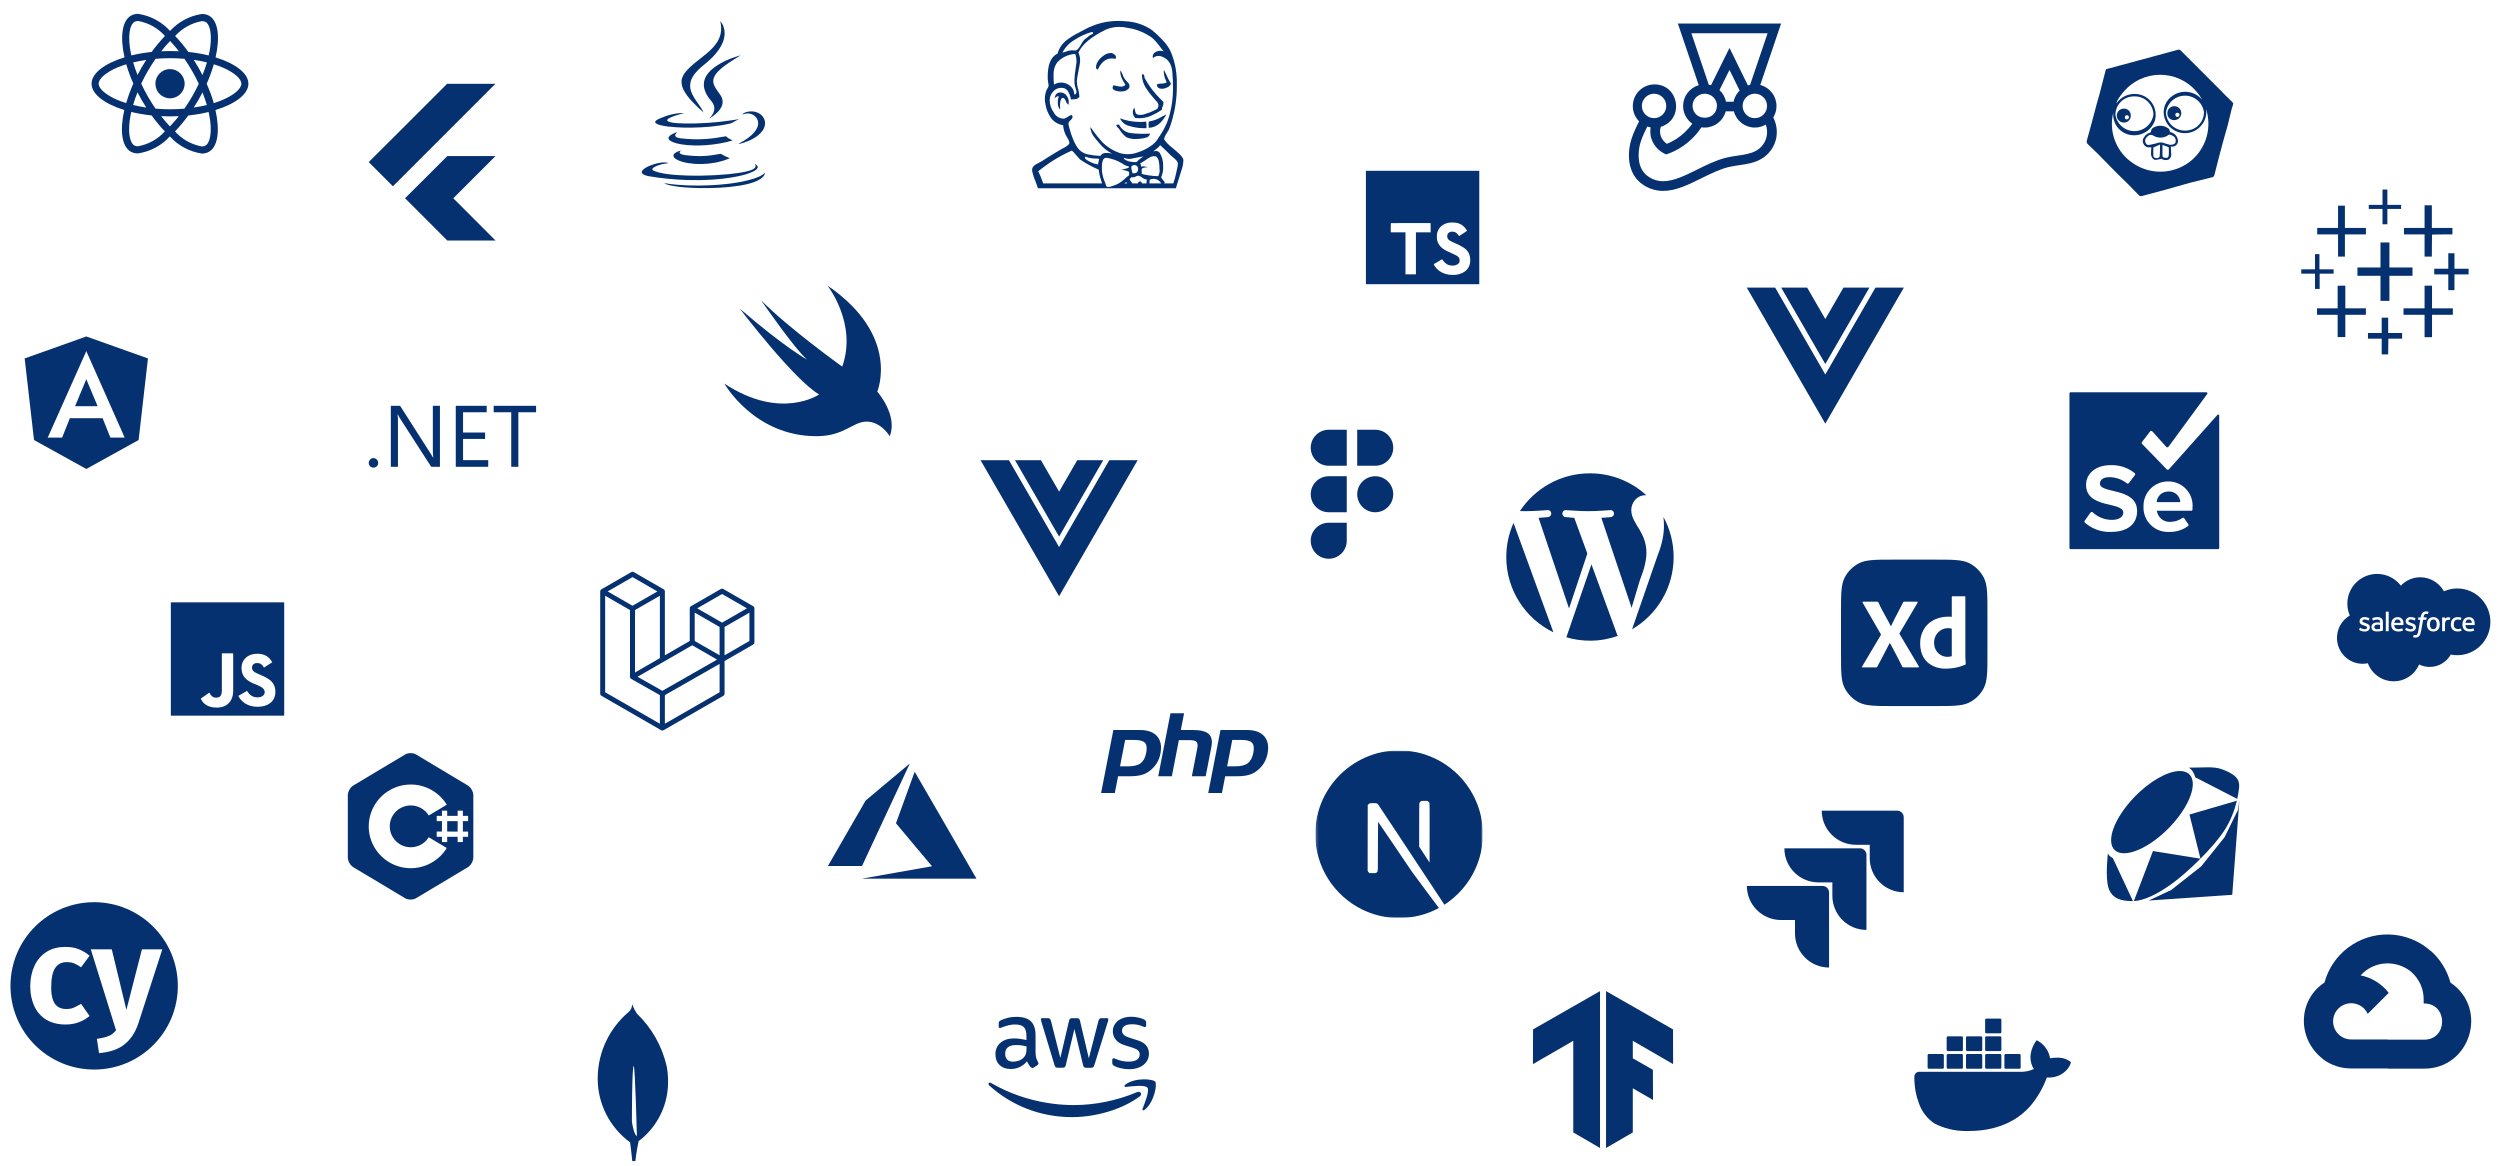 <svg xmlns="http://www.w3.org/2000/svg" width="926" height="432" viewBox="0 0 926 432" fill="none"><path d="M66.232 43.028C65.167 43.076 64.078 43.111 62.976 43.111C61.862 43.111 60.761 43.088 59.682 43.028C60.761 44.422 61.827 45.657 62.954 46.832L62.939 46.817C64.061 45.654 65.138 44.419 66.153 43.132L66.232 43.028ZM77.27 41.478C75.172 42.011 72.613 42.464 70.002 42.743L69.748 42.764C68.15 44.959 66.534 46.891 64.801 48.708L64.822 48.684C67.362 51.519 70.788 53.51 74.665 54.225L74.771 54.24C74.779 54.24 74.787 54.24 74.795 54.24C75.275 54.24 75.728 54.122 76.126 53.913L76.11 53.921C77.722 53.001 78.421 49.48 77.877 44.957C77.747 43.843 77.534 42.671 77.272 41.476L77.27 41.478ZM48.633 41.453C48.404 42.371 48.189 43.541 48.036 44.73L48.018 44.897C47.462 49.419 48.148 52.935 49.746 53.874C50.103 54.072 50.529 54.188 50.982 54.188C51.027 54.188 51.072 54.186 51.116 54.184H51.11C55.087 53.458 58.512 51.48 61.046 48.681L61.06 48.665C59.357 46.877 57.753 44.949 56.283 42.921L56.17 42.758C53.311 42.46 50.748 41.999 48.251 41.369L48.633 41.451V41.453ZM75.006 34.223C74.522 35.172 74.014 36.118 73.456 37.067C72.899 38.011 72.331 38.933 71.749 39.833C73.431 39.587 75.054 39.277 76.606 38.899C76.17 37.375 75.624 35.796 75.008 34.219L75.006 34.223ZM50.93 34.175C50.289 35.765 49.745 37.352 49.293 38.89C50.843 39.269 52.48 39.591 54.173 39.833C53.592 38.925 53.011 37.989 52.466 37.03C51.922 36.087 51.412 35.122 50.926 34.173L50.93 34.175ZM79.2 23.812C78.355 26.676 77.449 29.07 76.393 31.379L76.538 31.027C77.441 32.974 78.334 35.354 79.066 37.805L79.167 38.202C80.535 37.782 81.635 37.369 82.706 36.906L82.484 36.991C86.676 35.207 89.388 32.861 89.388 31.001C89.388 29.142 86.676 26.784 82.484 25.008C81.466 24.572 80.351 24.178 79.2 23.812ZM46.773 23.803C45.601 24.165 44.487 24.57 43.445 25.008C39.252 26.8 36.54 29.142 36.54 31.001C36.552 32.861 39.264 35.213 43.456 36.993C44.473 37.429 45.587 37.82 46.736 38.187C47.588 35.314 48.495 32.921 49.547 30.608L49.4 30.972C48.501 29.027 47.606 26.646 46.876 24.196L46.773 23.797V23.803ZM54.188 22.17C52.505 22.419 50.884 22.726 49.332 23.107C49.768 24.638 50.312 26.211 50.93 27.788C51.414 26.844 51.922 25.893 52.48 24.946C53.024 23.996 53.605 23.072 54.187 22.172L54.188 22.17ZM71.763 22.17C72.344 23.082 72.925 24.016 73.468 24.979C74.012 25.922 74.522 26.871 75.006 27.82C75.647 26.232 76.191 24.649 76.643 23.107C75.093 22.745 73.46 22.421 71.765 22.174L71.763 22.17ZM62.964 21.554C61.172 21.554 59.388 21.635 57.633 21.778C56.65 23.187 55.696 24.688 54.77 26.28C53.87 27.83 53.048 29.401 52.306 30.992C53.051 32.578 53.869 34.163 54.758 35.713C55.678 37.311 56.629 38.832 57.615 40.24C59.378 40.393 61.164 40.476 62.966 40.476C64.758 40.476 66.542 40.391 68.297 40.252C69.279 38.843 70.238 37.336 71.16 35.749C72.061 34.2 72.882 32.629 73.625 31.038C72.89 29.448 72.061 27.859 71.172 26.308C70.252 24.709 69.301 23.194 68.315 21.786C66.552 21.631 64.766 21.55 62.964 21.55V21.554ZM63.001 15.197C61.877 16.36 60.8 17.594 59.787 18.88L59.71 18.983C60.775 18.934 61.864 18.901 62.966 18.901C64.08 18.901 65.18 18.925 66.259 18.983C65.182 17.588 64.117 16.354 62.987 15.178L63.003 15.194L63.001 15.197ZM74.82 7.813C70.843 8.541 67.42 10.519 64.884 13.316L64.87 13.332C66.573 15.122 68.177 17.049 69.647 19.082L69.76 19.244C72.617 19.541 75.18 19.998 77.675 20.628L77.296 20.546C77.567 19.361 77.768 18.212 77.91 17.11C78.466 12.588 77.78 9.072 76.182 8.136C75.783 7.948 75.316 7.832 74.824 7.817H74.818L74.82 7.813ZM51.166 7.764V7.78C51.141 7.78 51.112 7.778 51.081 7.778C50.618 7.778 50.182 7.892 49.799 8.094L49.814 8.086C48.203 9.01 47.503 12.528 48.047 17.053C48.177 18.167 48.39 19.341 48.652 20.538C50.754 20 53.313 19.545 55.924 19.268L56.172 19.246C57.772 17.049 59.388 15.118 61.122 13.299L61.099 13.322C58.559 10.494 55.138 8.503 51.269 7.784L51.161 7.766L51.166 7.764ZM51.155 5.126C55.886 5.845 59.981 8.142 62.972 11.457L62.987 11.474C66 8.162 70.095 5.88 74.709 5.188L74.818 5.174C74.843 5.174 74.874 5.174 74.905 5.174C75.856 5.174 76.749 5.424 77.522 5.862L77.495 5.849C80.823 7.768 81.569 13.75 79.851 21.257C87.22 23.533 92.013 27.172 92.013 31.005C92.013 34.855 87.195 38.502 79.804 40.761C81.509 48.297 80.748 54.289 77.412 56.207C76.68 56.627 75.8 56.873 74.864 56.873C74.822 56.873 74.779 56.873 74.739 56.871H74.744C70.014 56.152 65.918 53.853 62.927 50.536L62.912 50.519C59.899 53.834 55.804 56.115 51.19 56.807L51.081 56.821C51.052 56.821 51.015 56.821 50.98 56.821C50.035 56.821 49.146 56.573 48.377 56.141L48.404 56.154C45.078 54.236 44.33 48.254 46.048 40.746C38.706 38.489 33.913 34.843 33.913 31.003C33.913 27.154 38.731 23.506 46.122 21.242C44.417 13.714 45.178 7.716 48.514 5.796C49.254 5.372 50.142 5.122 51.087 5.122C51.112 5.122 51.137 5.122 51.163 5.122H51.159L51.155 5.126ZM57.565 31.005C57.565 33.994 59.989 36.418 62.978 36.418C65.967 36.418 68.39 33.994 68.39 31.005C68.39 28.016 65.967 25.593 62.978 25.593C61.482 25.593 60.13 26.199 59.15 27.177C58.169 28.158 57.565 29.51 57.565 31.005Z" fill="#063171"></path><g clip-path="url(#clip0_195_1769)"><path d="M144.761 150.307V172.908H147.405V156.562C147.425 155.533 147.386 154.493 147.274 153.464H147.374C147.566 153.958 147.808 154.433 148.091 154.877L159.714 172.897H162.953V150.307H160.321V166.198C160.29 167.308 160.352 168.418 160.482 169.518H160.422C160.28 169.245 159.968 168.741 159.503 168.005L148.192 150.309L144.761 150.307ZM168.816 150.307V172.908H180.832L180.842 170.427H171.518V162.587H179.681V160.206H171.518V152.699H180.276V150.309L168.816 150.307ZM182.86 150.307V152.697H189.358V172.906H192.002V152.697H198.571V150.307H182.86ZM138.264 169.679C137.82 169.689 137.396 169.88 137.084 170.214C136.76 170.537 136.58 170.99 136.58 171.455C136.57 171.92 136.762 172.364 137.084 172.697C137.405 173.03 137.861 173.222 138.326 173.212C138.8 173.212 139.244 173.03 139.567 172.697C139.901 172.374 140.092 171.92 140.092 171.455C140.092 170.99 139.901 170.537 139.567 170.214C139.244 169.871 138.8 169.679 138.326 169.679C138.306 169.679 138.283 169.679 138.264 169.679Z" fill="#063171"></path></g><g clip-path="url(#clip1_195_1769)"><path d="M253.044 32.978C252.472 31.712 252.215 30.235 252.652 28.893C253.09 27.522 254.069 26.422 255.049 25.397C257.776 22.669 261.137 20.665 263.805 17.892C265.281 16.37 266.502 14.546 266.924 12.451C267.271 10.914 267.105 9.332 266.789 7.81C268.205 9.422 268.672 11.728 268.265 13.808C267.828 16.144 266.532 18.208 265.01 19.986C263.789 21.418 262.388 22.684 260.926 23.86C259.223 25.232 257.55 26.708 256.481 28.637C255.576 30.204 255.365 32.133 255.983 33.837C256.993 36.76 259.344 38.93 260.625 41.688C259.208 40.437 257.822 39.141 256.525 37.77C255.169 36.323 253.888 34.786 253.044 32.978ZM260.73 30.687C260.474 33.083 261.724 35.343 263.217 37.122C263.94 37.921 264.558 38.9 264.588 40.016C264.618 41.507 263.775 42.894 262.689 43.873C262.945 43.843 263.126 43.617 263.337 43.497C264.965 42.457 266.532 41.146 267.33 39.353C267.858 38.132 267.738 36.685 267.044 35.554C266.23 34.228 265.161 33.053 264.528 31.606C264.181 30.792 264.06 29.843 264.347 28.984C264.724 27.824 265.537 26.874 266.396 26.045C268.762 23.8 271.626 22.202 274.369 20.454C270.902 21.448 267.481 22.82 264.558 24.975C262.704 26.362 260.986 28.291 260.73 30.687ZM277.202 42.02C278.845 42.111 280.457 43.316 280.759 44.974C281.045 46.406 280.352 47.822 279.463 48.907C278.001 50.655 276.026 51.906 274.038 52.976C273.841 53.096 273.676 53.247 273.525 53.413C276.147 52.75 278.769 51.756 280.894 50.053C282.069 49.073 283.109 47.776 283.336 46.224C283.547 44.883 282.989 43.496 281.995 42.608C280.789 41.507 279.086 41.1 277.488 41.312C276.569 41.432 275.559 41.628 274.927 42.396C275.68 42.246 276.418 41.944 277.202 42.02ZM244.484 46.33C246.458 46.857 248.493 47.008 250.512 47.144C252.321 47.264 254.129 47.295 255.953 47.279C260.655 47.204 265.387 46.888 269.998 45.863C270.435 45.758 270.918 45.682 271.31 45.411C272.078 44.913 272.922 44.521 273.751 44.13C269.998 44.732 266.231 45.245 262.433 45.486C258.59 45.727 254.717 45.878 250.859 45.622C249.759 45.517 248.628 45.456 247.604 45.034C247.362 44.928 247.031 44.718 247.151 44.401C247.377 43.994 247.83 43.798 248.221 43.587C249.879 42.803 251.688 42.367 253.451 41.854C250.422 41.809 247.407 42.577 244.635 43.768C244.017 44.07 243.324 44.31 242.827 44.823C242.63 45.034 242.63 45.396 242.856 45.576C243.309 45.983 243.911 46.164 244.484 46.33ZM268.899 50.474C266.261 50.942 263.608 51.379 260.941 51.514C258.017 51.71 255.093 51.544 252.2 51.243C251.643 51.168 251.085 51.077 250.588 50.821C250.331 50.67 250.075 50.429 250.091 50.112C250.12 49.615 250.542 49.269 250.844 48.907C249.91 49.239 248.975 49.585 248.192 50.204C247.86 50.46 247.528 50.866 247.619 51.318C247.755 51.846 248.267 52.162 248.719 52.403C249.834 52.976 251.085 53.232 252.306 53.458C255.395 53.956 258.545 53.971 261.649 53.76C264.935 53.504 268.205 52.961 271.385 52.027C270.481 51.62 269.622 51.152 268.899 50.474ZM252.336 55.689C251.492 55.93 250.633 56.217 249.94 56.774C249.592 57.045 249.322 57.513 249.488 57.95C249.699 58.507 250.226 58.839 250.723 59.125C252.019 59.834 253.481 60.165 254.913 60.421C258.153 60.933 261.483 60.858 264.709 60.286C266.622 59.924 268.537 59.411 270.315 58.613C269.154 58.131 268.024 57.588 266.939 56.955C265.055 57.287 263.156 57.633 261.227 57.754C258.681 57.95 256.103 57.739 253.556 57.422C252.953 57.287 252.2 57.227 251.793 56.699C251.583 56.261 252.065 55.945 252.336 55.689ZM272.952 65.379C275.062 64.943 277.187 64.445 279.116 63.465C279.719 63.118 280.457 62.742 280.653 62.019C280.759 61.325 280.035 60.964 279.523 60.677C279.839 61.039 280.05 61.567 279.734 61.988C279.206 62.697 278.302 62.968 277.503 63.239C275.002 63.947 272.41 64.234 269.833 64.52C263.006 65.138 256.133 65.289 249.307 64.716C247.016 64.475 244.68 64.219 242.495 63.405C242.148 63.254 241.621 63.103 241.621 62.636C241.756 62.23 242.148 62.003 242.495 61.807C244.062 61.009 245.81 60.572 247.558 60.466C247.046 60.165 246.443 60.135 245.856 60.15C244.394 60.195 242.962 60.572 241.576 61.039C240.385 61.476 239.164 61.958 238.215 62.833C237.838 63.164 237.492 63.797 237.883 64.249C238.486 64.897 239.421 65.063 240.249 65.259C244.891 66.058 249.592 66.509 254.295 66.675C260.534 66.856 266.818 66.585 272.952 65.379ZM279.131 66.193C276.298 67.097 273.359 67.595 270.435 68.002C265.387 68.635 260.293 68.83 255.214 68.68C252.125 68.56 249.035 68.349 245.991 67.836C246.699 68.318 247.574 68.469 248.387 68.695C251.809 69.418 255.32 69.554 258.801 69.659C263.909 69.75 269.019 69.554 274.052 68.755C276.434 68.334 278.83 67.821 280.969 66.706C282.085 66.118 283.216 65.213 283.411 63.903C282.281 65.108 280.653 65.666 279.131 66.193Z" fill="#063171"></path></g><path fill-rule="evenodd" clip-rule="evenodd" d="M95.46 261.793C91.796 261.793 89.428 260.047 88.273 257.762L91.486 255.902C92.332 257.283 93.43 258.298 95.376 258.298C97.01 258.298 98.053 257.48 98.053 256.353C98.053 254.656 95.79 253.994 94.192 253.309C91.345 252.098 89.455 250.575 89.455 247.361C89.455 244.403 91.71 242.148 95.235 242.148C97.742 242.148 99.548 243.021 100.843 245.304L97.772 247.277C97.096 246.066 96.363 245.587 95.235 245.587C94.079 245.587 93.346 246.32 93.346 247.277C93.346 248.461 94.079 248.94 95.771 249.673C99.317 251.193 102 252.387 102 256.296C102 259.849 99.21 261.793 95.46 261.793ZM86.373 255.845C86.373 259.933 83.856 262.094 80.36 262.094C77.202 262.094 75.311 260.886 74.38 258.787H74.349H74.334H74.326L77.536 256.543C78.156 257.641 78.714 258.42 80.066 258.42C81.364 258.42 82.174 257.763 82.174 255.791V241.99H86.373V255.845ZM63.278 265.085H105.269V223.094H63.278V265.085Z" fill="#063171"></path><path d="M234.061 414.923C234.061 414.923 234.061 394.852 234.728 394.854C235.243 394.854 235.913 420.744 235.913 420.744C234.991 420.636 234.061 416.485 234.061 414.923ZM246.979 395.086C245.199 387.306 241.299 380.617 235.921 375.454L235.908 375.443C235.253 374.443 234.654 373.296 234.174 372.087L234.127 371.956C234.129 371.994 234.129 372.041 234.129 372.087C234.129 373.182 233.639 374.16 232.866 374.817L232.86 374.821C225.937 380.698 221.532 389.36 221.386 399.051V399.077C221.384 399.197 221.384 399.338 221.384 399.48C221.384 409.082 226.005 417.606 233.143 422.949L233.219 423.003L233.387 423.125C233.699 425.429 233.965 427.738 234.185 430.053H235.35C235.671 427.164 236.105 424.636 236.673 422.157L236.584 422.62C237.351 422.087 238.021 421.535 238.647 420.936L238.641 420.942C244.067 415.911 247.453 408.743 247.453 400.787C247.453 400.669 247.453 400.553 247.452 400.435V400.452C247.446 398.552 247.273 396.694 246.946 394.89L246.975 395.082L246.979 395.086Z" fill="#063171"></path><path d="M392.291 182.102L385.573 170.465H375.956L392.291 198.76L408.627 170.465H399.01L392.291 182.102Z" fill="#063171"></path><path d="M410.865 170.465L392.291 202.634L373.718 170.465H363.202L392.291 220.852L421.381 170.465H410.865Z" fill="#063171"></path><path d="M902.251 232.573C902.458 232.259 902.564 231.814 902.564 231.25C902.564 230.687 902.458 230.243 902.252 229.933C902.046 229.625 901.736 229.475 901.304 229.475C900.871 229.475 900.563 229.625 900.361 229.933C900.157 230.243 900.053 230.687 900.053 231.25C900.053 231.814 900.157 232.26 900.361 232.573C900.563 232.885 900.871 233.035 901.304 233.035C901.736 233.035 902.046 232.884 902.251 232.573Z" fill="#063171"></path><path d="M913.495 229.933C913.362 230.136 913.275 230.397 913.229 230.71H915.578C915.555 230.408 915.496 230.136 915.36 229.933C915.155 229.625 914.869 229.455 914.437 229.455C914.004 229.455 913.697 229.624 913.495 229.933Z" fill="#063171"></path><path d="M887.117 229.933C886.984 230.136 886.898 230.397 886.851 230.71H889.2C889.177 230.408 889.117 230.136 888.982 229.933C888.777 229.625 888.491 229.455 888.059 229.455C887.627 229.455 887.319 229.624 887.117 229.933Z" fill="#063171"></path><path d="M879.541 232.671C879.585 232.737 879.603 232.763 879.732 232.866C879.732 232.866 880.027 233.099 880.697 233.059C881.168 233.03 881.586 232.94 881.586 232.94V231.443C881.586 231.443 881.164 231.373 880.692 231.367C880.021 231.358 879.737 231.605 879.737 231.605C879.539 231.745 879.443 231.953 879.443 232.243C879.443 232.426 879.476 232.57 879.541 232.671Z" fill="#063171"></path><path fill-rule="evenodd" clip-rule="evenodd" d="M896.472 213.823C893.65 213.823 891.099 215.008 889.266 216.917C887.25 214.281 884.069 212.579 880.491 212.579C874.395 212.579 869.453 217.514 869.453 223.601C869.453 225.159 869.778 226.641 870.362 227.984C867.527 229.641 865.619 232.738 865.619 236.285C865.619 241.579 869.865 245.869 875.104 245.868C875.772 245.868 876.424 245.799 877.053 245.665C878.492 249.57 882.241 252.353 886.641 252.353C890.866 252.353 894.49 249.788 896.046 246.128C897.23 246.705 898.559 247.029 899.964 247.029C903.321 247.029 906.246 245.18 907.78 242.442C908.575 242.603 909.383 242.683 910.194 242.683C916.959 242.683 922.444 237.15 922.444 230.324C922.444 223.5 916.959 217.967 910.194 217.967C908.43 217.967 906.753 218.343 905.239 219.02C903.496 215.915 900.223 213.823 896.472 213.823ZM899.16 226.5C899.285 226.524 899.381 226.546 899.486 226.578C899.509 226.587 899.573 226.618 899.547 226.693L899.295 227.384C899.274 227.436 899.259 227.468 899.152 227.435C899.125 227.427 899.085 227.416 898.983 227.394C898.91 227.379 898.812 227.367 898.713 227.367C898.583 227.367 898.464 227.383 898.359 227.418C898.257 227.451 898.164 227.508 898.083 227.589C898.001 227.672 897.904 227.792 897.852 227.941C897.75 228.238 897.7 228.551 897.684 228.652L897.678 228.683H898.731C898.82 228.683 898.847 228.724 898.839 228.79L898.716 229.474C898.697 229.574 898.606 229.571 898.606 229.571H897.521L896.779 233.77C896.701 234.203 896.603 234.576 896.489 234.875C896.374 235.179 896.254 235.4 896.062 235.613C895.884 235.809 895.683 235.953 895.453 236.037C895.224 236.119 894.947 236.162 894.644 236.162C894.499 236.162 894.345 236.16 894.162 236.117C894.03 236.085 893.958 236.063 893.861 236.029C893.82 236.013 893.787 235.962 893.81 235.897C893.833 235.831 894.028 235.298 894.054 235.227C894.088 235.142 894.173 235.175 894.173 235.175C894.232 235.2 894.274 235.217 894.351 235.232C894.43 235.248 894.536 235.261 894.615 235.261C894.759 235.261 894.89 235.244 895.003 235.205C895.141 235.159 895.22 235.08 895.304 234.973C895.392 234.861 895.462 234.708 895.534 234.504C895.608 234.297 895.674 234.025 895.732 233.693L896.47 229.571H895.742C895.655 229.571 895.626 229.529 895.635 229.465L895.757 228.779C895.777 228.68 895.868 228.683 895.868 228.683H896.615L896.656 228.461C896.768 227.8 896.99 227.297 897.318 226.967C897.648 226.635 898.117 226.466 898.713 226.466C898.884 226.466 899.034 226.478 899.16 226.5ZM884.677 233.801C884.732 233.801 884.772 233.757 884.772 233.702V226.672C884.772 226.617 884.732 226.572 884.677 226.572H883.804C883.749 226.572 883.71 226.617 883.71 226.672V233.702C883.71 233.757 883.749 233.801 883.804 233.801H884.677ZM873.866 233.325C873.849 233.309 873.82 233.282 873.85 233.205L874.08 232.567C874.116 232.457 874.2 232.494 874.233 232.515C874.26 232.531 874.284 232.547 874.309 232.563C874.343 232.585 874.378 232.608 874.425 232.635C875.103 233.063 875.73 233.068 875.927 233.068C876.434 233.068 876.748 232.799 876.748 232.438V232.418C876.748 232.024 876.266 231.875 875.705 231.703L875.58 231.665C874.81 231.445 873.988 231.129 873.988 230.155V230.136C873.988 229.212 874.733 228.568 875.8 228.568L875.916 228.567C876.543 228.567 877.148 228.749 877.586 229.015C877.626 229.04 877.665 229.085 877.643 229.147C877.623 229.203 877.428 229.726 877.406 229.784C877.365 229.894 877.252 229.821 877.252 229.821C876.868 229.609 876.273 229.442 875.771 229.442C875.319 229.442 875.028 229.682 875.028 230.007V230.027C875.028 230.408 875.526 230.569 876.103 230.757L876.204 230.79C876.97 231.032 877.787 231.367 877.787 232.29V232.309C877.787 233.307 877.063 233.927 875.898 233.927C875.326 233.927 874.778 233.838 874.199 233.53L874.131 233.492C874.044 233.443 873.959 233.396 873.874 233.334L873.866 233.325ZM890.93 233.325C890.913 233.309 890.885 233.282 890.914 233.205L891.144 232.567C891.178 232.463 891.277 232.501 891.298 232.515L891.337 232.54C891.382 232.57 891.426 232.598 891.49 232.635C892.167 233.063 892.795 233.068 892.991 233.068C893.498 233.068 893.813 232.799 893.813 232.438V232.418C893.813 232.024 893.33 231.876 892.771 231.704L892.644 231.665C891.874 231.445 891.053 231.129 891.053 230.155V230.136C891.053 229.212 891.797 228.568 892.864 228.568L892.981 228.567C893.607 228.567 894.213 228.749 894.651 229.015C894.69 229.04 894.729 229.085 894.707 229.147C894.687 229.203 894.493 229.726 894.47 229.784C894.429 229.894 894.316 229.821 894.316 229.821C893.933 229.609 893.337 229.442 892.835 229.442C892.383 229.442 892.092 229.682 892.092 230.007V230.027C892.092 230.407 892.59 230.569 893.167 230.757L893.268 230.79C894.035 231.032 894.852 231.367 894.852 232.29V232.309C894.852 233.307 894.128 233.927 892.962 233.927C892.39 233.927 891.843 233.838 891.263 233.53L891.195 233.491C891.109 233.443 891.023 233.396 890.939 233.334L890.934 233.329L890.93 233.325ZM903.094 229.359C903.292 229.596 903.441 229.881 903.537 230.204C903.632 230.526 903.68 230.878 903.68 231.25C903.68 231.623 903.632 231.975 903.537 232.296C903.441 232.619 903.292 232.904 903.094 233.141C902.896 233.379 902.644 233.569 902.347 233.704C902.049 233.84 901.698 233.909 901.304 233.909C900.909 233.909 900.559 233.84 900.261 233.704C899.964 233.569 899.712 233.379 899.514 233.141C899.314 232.903 899.166 232.618 899.07 232.296C898.975 231.975 898.927 231.623 898.927 231.25C898.927 230.877 898.975 230.526 899.07 230.204C899.166 229.882 899.315 229.597 899.513 229.359C899.712 229.121 899.963 228.93 900.261 228.791C900.558 228.652 900.909 228.582 901.304 228.582C901.698 228.582 902.05 228.652 902.347 228.791C902.645 228.93 902.896 229.121 903.094 229.359ZM911.403 232.825C911.403 232.825 911.494 232.79 911.527 232.884L911.766 233.544C911.796 233.626 911.726 233.66 911.726 233.66C911.358 233.805 910.847 233.906 910.348 233.906C909.505 233.906 908.858 233.662 908.427 233.183C907.998 232.705 907.78 232.053 907.78 231.246C907.78 230.873 907.833 230.52 907.938 230.199C908.044 229.876 908.203 229.591 908.412 229.353C908.621 229.115 908.885 228.924 909.195 228.786C909.507 228.647 909.871 228.577 910.28 228.577C910.554 228.577 910.8 228.594 911.01 228.627C911.235 228.66 911.533 228.741 911.659 228.79C911.682 228.799 911.745 228.83 911.719 228.904C911.659 229.078 911.61 229.211 911.559 229.352L911.48 229.57C911.444 229.67 911.367 229.637 911.367 229.637C911.047 229.536 910.741 229.489 910.339 229.489C909.858 229.489 909.497 229.651 909.259 229.965C909.021 230.28 908.888 230.695 908.886 231.246C908.885 231.851 909.035 232.299 909.304 232.576C909.572 232.853 909.946 232.993 910.417 232.993C910.609 232.993 910.788 232.98 910.95 232.955C911.11 232.93 911.261 232.879 911.403 232.825ZM916.083 229.25C916.218 229.394 916.423 229.709 916.505 230.021C916.703 230.715 916.619 231.32 916.605 231.425L916.603 231.44C916.594 231.524 916.507 231.525 916.507 231.525L913.214 231.522C913.235 232.022 913.354 232.377 913.597 232.618C913.834 232.854 914.213 233.004 914.724 233.005C915.437 233.007 915.778 232.876 916.012 232.787L916.076 232.762C916.076 232.762 916.168 232.729 916.2 232.819L916.415 233.422C916.459 233.524 916.424 233.56 916.388 233.58C916.181 233.694 915.68 233.906 914.729 233.909C914.267 233.91 913.864 233.844 913.534 233.716C913.2 233.587 912.921 233.403 912.705 233.167C912.489 232.933 912.328 232.651 912.228 232.33C912.128 232.012 912.078 231.658 912.078 231.279C912.078 230.906 912.127 230.552 912.223 230.227C912.319 229.901 912.469 229.614 912.669 229.372C912.869 229.13 913.124 228.936 913.427 228.794C913.73 228.651 914.103 228.582 914.515 228.582C914.867 228.582 915.19 228.658 915.458 228.773C915.664 228.862 915.871 229.022 916.083 229.25ZM889.705 229.25C889.84 229.394 890.044 229.709 890.126 230.021C890.324 230.712 890.242 231.316 890.227 231.424L890.225 231.44C890.216 231.524 890.129 231.525 890.129 231.525L886.836 231.522C886.857 232.022 886.976 232.377 887.219 232.618C887.457 232.854 887.835 233.004 888.345 233.005C889.06 233.007 889.4 232.876 889.634 232.787L889.698 232.762C889.698 232.762 889.789 232.729 889.823 232.819L890.037 233.422C890.081 233.524 890.046 233.56 890.01 233.58C889.803 233.694 889.302 233.906 888.351 233.909C887.889 233.91 887.487 233.844 887.155 233.716C886.822 233.587 886.544 233.403 886.327 233.167C886.11 232.933 885.95 232.651 885.85 232.33C885.75 232.012 885.7 231.658 885.7 231.279C885.7 230.906 885.749 230.552 885.845 230.227C885.94 229.901 886.091 229.614 886.291 229.372C886.491 229.13 886.746 228.936 887.049 228.794C887.352 228.651 887.726 228.582 888.136 228.582C888.489 228.582 888.812 228.658 889.08 228.773C889.286 228.862 889.493 229.022 889.705 229.25ZM880.528 230.537C880.735 230.537 880.909 230.542 881.042 230.552C881.042 230.552 881.302 230.575 881.585 230.616V230.477C881.585 230.038 881.494 229.83 881.314 229.692C881.13 229.551 880.856 229.48 880.5 229.48C880.5 229.48 879.698 229.469 879.065 229.814C879.035 229.831 879.01 229.841 879.01 229.841C879.01 229.841 878.932 229.868 878.903 229.787L878.67 229.161C878.634 229.07 878.699 229.029 878.699 229.029C878.995 228.798 879.715 228.659 879.715 228.659C879.953 228.611 880.35 228.577 880.597 228.577C881.255 228.577 881.764 228.73 882.11 229.033C882.457 229.336 882.634 229.826 882.634 230.486L882.635 233.499C882.635 233.499 882.642 233.586 882.56 233.606C882.483 233.627 882.406 233.647 882.329 233.665C882.219 233.69 881.822 233.77 881.499 233.826C881.173 233.881 880.837 233.909 880.499 233.909C880.178 233.909 879.885 233.879 879.627 233.82C879.365 233.761 879.139 233.663 878.956 233.529C878.772 233.396 878.627 233.223 878.526 233.015C878.426 232.807 878.376 232.554 878.376 232.262C878.376 231.976 878.435 231.72 878.551 231.503C878.667 231.288 878.83 231.102 879.029 230.96C879.228 230.818 879.46 230.71 879.717 230.641C879.973 230.572 880.246 230.537 880.528 230.537ZM907.558 228.737C907.58 228.745 907.633 228.78 907.607 228.855C907.577 228.945 907.417 229.396 907.36 229.546C907.339 229.604 907.303 229.643 907.24 229.635C907.24 229.635 907.051 229.591 906.878 229.591C906.758 229.591 906.589 229.606 906.436 229.653C906.287 229.699 906.15 229.781 906.029 229.897C905.909 230.015 905.812 230.178 905.741 230.383C905.668 230.589 905.632 230.917 905.632 231.247V233.701C905.632 233.728 905.621 233.753 905.603 233.772C905.584 233.791 905.559 233.802 905.532 233.802H904.667C904.612 233.802 904.566 233.756 904.566 233.701V228.789C904.566 228.733 904.606 228.688 904.661 228.688H905.505C905.56 228.688 905.6 228.733 905.6 228.789V229.189C905.726 229.02 905.953 228.871 906.157 228.779C906.363 228.687 906.593 228.617 907.006 228.642C907.222 228.656 907.502 228.715 907.558 228.737Z" fill="#063171"></path><g clip-path="url(#clip2_195_1769)"><path d="M882.478 70.195V75.884H877.395V77.378H882.478V83.068H884.285V77.378H889.369V75.884H884.285V70.195H882.478ZM898.059 76.037V84.422H890.421V86.81H898.059V95.046H900.754L900.771 90.96L900.833 86.894L904.617 86.832L908.381 86.81V84.422H900.754V76.037H898.059ZM866.012 76.187V84.431H858.294V86.81H866.012V95.055H868.555V86.81H876.333V84.422H868.555V76.187H866.012ZM881.732 89.799V99.081H873.199V102.149H881.732V111.442H885.043V102.149H893.588V99.081H885.043V89.799H881.732ZM906.846 93.802V99.534H901.639V101.634H906.846V107.475H909.138V101.634H914.374V99.534H909.138V93.802H906.846ZM857.478 94.135V99.755H852.381V101.359H857.478V107.031H859.204V101.359H864.371V99.755H859.123V94.135H857.478ZM898.059 105.811V114.216H890.258V116.609H898.059V124.91H900.823V116.609H908.532V114.216H900.823V105.811H898.059ZM865.862 105.832V114.216H858.224V116.609H865.862V124.852H868.706V116.609H876.333V114.216H868.706V105.822H867.286L865.862 105.832ZM882.176 117.657V123.346H877.091V125.433H882.176V131.275H884.578L884.609 128.391L884.648 125.433H889.745V123.346H884.578V117.657H882.176Z" fill="#063171"></path></g><path d="M702.754 300.277H674.775C674.775 307.249 680.428 312.902 687.4 312.902H692.553V317.882C692.559 324.839 698.19 330.478 705.141 330.497H705.143V302.712C705.143 302.708 705.143 302.706 705.143 302.702C705.143 301.375 704.077 300.298 702.756 300.279H702.754V300.277ZM688.911 314.213H660.932C660.934 321.185 666.584 326.836 673.556 326.836H678.709V331.819C678.715 338.789 684.364 344.436 691.334 344.442V316.639C691.334 315.3 690.25 314.215 688.911 314.215V314.213ZM675.056 328.148H647.044C647.048 335.122 652.702 340.772 659.676 340.772C659.688 340.772 659.7 340.772 659.711 340.772H664.866V345.751C664.866 352.721 670.515 358.372 677.485 358.376V330.581C677.485 329.236 676.396 328.148 675.052 328.148H675.056Z" fill="#063171"></path><path d="M165.695 57.799L150.031 73.432L165.693 89.095H183.543L167.903 73.436L183.543 57.797H165.697L165.695 57.799ZM165.662 30.996L136.579 60.046L145.536 69.004L183.504 31.029H165.693L165.662 30.996Z" fill="#063171"></path><g clip-path="url(#clip3_195_1769)"><path fill-rule="evenodd" clip-rule="evenodd" d="M306.502 105.772C333.75 124.446 324.938 145.036 324.938 145.036C324.938 145.036 332.687 153.853 329.554 161.564C329.554 161.564 326.358 156.164 320.999 156.164C315.832 156.164 312.797 161.564 302.402 161.564C279.254 161.564 268.31 142.076 268.31 142.076C289.163 155.902 303.403 146.111 303.403 146.111C294.008 140.614 274.022 114.326 274.022 114.326C291.426 129.258 298.949 133.196 298.949 133.196C294.461 129.455 281.867 111.172 281.867 111.172C291.941 121.454 311.957 135.798 311.957 135.798C317.642 119.923 306.502 105.772 306.502 105.772Z" fill="#063171"></path></g><path fill-rule="evenodd" clip-rule="evenodd" d="M681.906 226.913C681.906 220.042 681.906 216.606 683.243 213.982C684.42 211.673 686.296 209.796 688.605 208.62C691.23 207.283 694.665 207.283 701.536 207.283H716.518C723.389 207.283 726.825 207.283 729.449 208.62C731.758 209.796 733.635 211.673 734.811 213.982C736.148 216.606 736.148 220.042 736.148 226.913V241.894C736.148 248.766 736.148 252.201 734.811 254.826C733.635 257.134 731.758 259.011 729.449 260.188C726.825 261.525 723.389 261.525 716.518 261.525H701.536C694.665 261.525 691.23 261.525 688.605 260.188C686.296 259.011 684.42 257.134 683.243 254.826C681.906 252.201 681.906 248.766 681.906 241.894V226.913ZM710.279 223.233L703.511 234.691L710.752 246.857C710.903 247.133 710.752 247.194 710.534 247.194H705.367C705.003 247.194 704.749 247.181 704.603 246.932C704.117 245.961 703.632 244.997 703.147 244.039C702.662 243.082 702.146 242.105 701.601 241.11C701.055 240.115 700.516 239.107 699.982 238.087C699.621 238.827 699.23 239.567 698.838 240.307L698.838 240.308C698.704 240.563 698.569 240.818 698.435 241.072C697.913 242.068 697.398 243.057 696.889 244.039C696.379 245.022 695.858 245.999 695.324 246.969C695.227 247.193 695.057 247.216 694.815 247.216H689.83C689.634 247.216 689.61 247.069 689.721 246.894L696.743 235.064L689.902 223.196C689.778 223.027 689.885 222.846 690.084 222.86H695.215C695.437 222.848 695.633 222.931 695.761 223.121C696.197 224.117 696.683 225.112 697.216 226.107C697.75 227.102 698.289 228.085 698.836 229.055C699.381 230.026 699.921 231.008 700.382 232.004C700.867 230.984 701.358 229.989 701.856 229.018C702.353 228.048 702.862 227.071 703.384 226.088C703.905 225.106 704.409 224.129 704.894 223.159C704.959 222.946 705.113 222.838 705.331 222.86H710.097C710.279 222.86 710.355 223.108 710.279 223.233ZM712.462 243.48C714.152 246.407 717.513 247.729 720.722 247.679C723.174 247.667 725.625 247.192 727.891 246.223C728.028 246.158 728.118 246.005 728.109 245.85C728.094 245.597 728.076 245.344 728.057 245.092C728.01 244.437 727.963 243.782 727.963 243.126V221.069C727.981 220.941 727.87 220.827 727.745 220.845H723.16C723.015 220.845 722.942 220.933 722.942 221.106V228.459C718.873 228.085 714.589 229.509 712.462 233.31C711.638 234.8 711.211 236.486 711.225 238.199C711.225 240.314 711.637 242.075 712.462 243.48ZM722.942 232.862V243.051C719.437 244.102 716.313 241.599 716.392 237.975C716.392 234.47 719.618 231.939 722.942 232.862Z" fill="#063171"></path><path fill-rule="evenodd" clip-rule="evenodd" d="M492.167 176.395C488.481 176.395 485.494 179.382 485.494 183.067C485.494 186.752 488.482 189.739 492.167 189.739H498.839V183.201C498.839 183.157 498.839 183.112 498.839 183.067C498.839 183.022 498.839 182.977 498.839 182.932V176.395H492.167ZM498.839 172.52H492.167C488.482 172.52 485.494 169.533 485.494 165.847C485.494 162.162 488.482 159.175 492.167 159.175H498.839V172.52ZM502.714 159.175V172.52L509.385 172.52C513.07 172.52 516.058 169.533 516.058 165.847C516.058 162.162 513.071 159.175 509.386 159.175H502.714ZM509.385 176.394C505.736 176.394 502.771 179.324 502.714 182.96V183.174C502.771 186.81 505.736 189.739 509.386 189.739C513.071 189.739 516.058 186.752 516.058 183.067C516.058 179.382 513.07 176.394 509.385 176.394ZM492.167 193.614C488.482 193.614 485.494 196.602 485.494 200.287C485.494 203.973 488.481 206.96 492.166 206.96C495.852 206.96 498.839 203.973 498.839 200.287L498.839 193.614H492.167Z" fill="#063171"></path><path d="M619.719 394.145L619.686 381.289L594.878 367.111V425.21L604.791 419.453V403.106L612.276 407.434L612.232 396.254L604.791 392.004V385.514L619.723 394.143L619.719 394.145ZM567.841 381.287L592.649 367.111V425.21L582.736 419.453V385.514L567.804 394.143L567.841 381.287Z" fill="#063171"></path><path d="M803.187 182.062C803.149 182.06 803.104 182.06 803.059 182.06C800.878 182.06 799.078 183.703 798.832 185.818L798.83 185.838C798.83 185.841 798.83 185.847 798.83 185.853C798.83 185.933 798.896 185.998 798.976 185.998H807.43C807.509 185.998 807.575 185.933 807.575 185.853C807.575 185.847 807.575 185.843 807.575 185.838C807.403 183.711 805.634 182.05 803.478 182.05C803.377 182.05 803.276 182.054 803.176 182.062H803.187ZM812.106 188.714C812.106 188.972 811.899 189.179 811.641 189.179H799.047C798.968 189.179 798.902 189.245 798.902 189.325C798.902 189.33 798.902 189.334 798.902 189.34C799.311 191.614 801.275 193.319 803.639 193.319C803.767 193.319 803.892 193.313 804.018 193.304L804.001 193.306C805.64 193.261 807.145 192.722 808.383 191.837L808.36 191.853C808.437 191.791 808.538 191.754 808.646 191.754C808.803 191.754 808.943 191.833 809.028 191.951L810.568 194.204C810.618 194.278 810.648 194.371 810.648 194.468C810.648 194.619 810.578 194.755 810.467 194.842C808.612 196.206 806.281 197.025 803.759 197.025C803.656 197.025 803.553 197.023 803.451 197.021H803.466C803.317 197.031 803.141 197.035 802.965 197.035C797.982 197.035 793.945 192.996 793.945 188.015C793.945 187.887 793.947 187.761 793.953 187.635V187.653C793.951 187.573 793.949 187.482 793.949 187.389C793.949 182.384 798.007 178.325 803.013 178.325C803.071 178.325 803.127 178.325 803.185 178.327H803.178C803.189 178.327 803.205 178.327 803.218 178.327C808.145 178.327 812.139 182.322 812.139 187.248C812.139 187.56 812.124 187.866 812.093 188.17L812.097 188.131L812.106 188.714ZM781.996 197.023C781.812 197.033 781.597 197.037 781.38 197.037C777.845 197.037 774.621 195.71 772.178 193.524L772.192 193.536C772.112 193.443 772.064 193.321 772.064 193.187C772.064 193.054 772.112 192.932 772.194 192.839L774.329 189.846C774.427 189.708 774.586 189.619 774.766 189.619C774.906 189.619 775.032 189.671 775.127 189.759C776.994 191.496 779.509 192.562 782.269 192.562C782.281 192.562 782.292 192.562 782.304 192.562H782.302C785.105 192.562 786.471 191.27 786.471 189.904C786.471 185.663 772.672 188.567 772.672 179.547C772.672 175.553 776.128 172.285 781.766 172.285C781.909 172.279 782.077 172.277 782.246 172.277C785.477 172.277 788.445 173.414 790.766 175.311L790.743 175.291C790.83 175.386 790.884 175.514 790.884 175.654C790.884 175.793 790.83 175.921 790.743 176.018L788.55 178.924C788.451 179.051 788.296 179.135 788.123 179.135C787.992 179.135 787.874 179.088 787.779 179.011C786.02 177.599 783.761 176.744 781.303 176.744C781.275 176.744 781.25 176.744 781.223 176.744H781.227C779.034 176.744 777.814 177.717 777.814 179.156C777.814 182.961 791.583 180.419 791.583 189.323C791.597 193.709 788.474 197.021 781.996 197.021V197.023ZM821.314 153.695L803.362 173.842C803.261 173.947 803.119 174.013 802.963 174.013C802.806 174.013 802.664 173.947 802.564 173.842L793.399 164.4C793.325 164.307 793.28 164.189 793.28 164.059C793.28 163.93 793.325 163.811 793.399 163.716L796.376 159.825C796.477 159.689 796.638 159.602 796.82 159.602C797.002 159.602 797.161 159.689 797.261 159.823L797.263 159.825L802.362 165.505C802.463 165.619 802.612 165.69 802.777 165.69C802.941 165.69 803.088 165.619 803.189 165.505L817.569 145.91C817.61 145.848 817.635 145.772 817.635 145.691C817.635 145.481 817.47 145.311 817.265 145.299H766.948C766.715 145.299 766.527 145.487 766.527 145.72V202.976C766.527 203.209 766.715 203.397 766.948 203.397H821.575C821.808 203.397 821.996 203.209 821.996 202.976V154.013C822 153.994 822.002 153.972 822.002 153.951C822.002 153.734 821.825 153.56 821.61 153.56C821.492 153.56 821.387 153.612 821.316 153.693L821.314 153.695Z" fill="#063171"></path><g clip-path="url(#clip4_195_1769)"><path d="M438.328 59.206C438.307 60.604 438.044 61.932 437.574 63.161L437.599 63.081L435.543 69.74H384.45L383.603 67.312C383.091 66.206 382.655 64.912 382.355 63.567L382.332 63.437C382.301 63.3 382.283 63.14 382.283 62.978C382.283 62.404 382.51 61.883 382.879 61.498C383.368 61.069 383.925 60.705 384.532 60.426L384.574 60.408C385.111 60.154 385.55 59.914 385.974 59.653L385.912 59.69C387.119 58.882 388.732 57.873 390.75 56.662L393.413 55.089C394.397 54.66 395.239 54.09 395.957 53.392L395.954 53.395C396.276 52.911 396.034 52.064 395.229 50.853L394.745 50.006C394.226 48.947 393.88 47.712 393.779 46.408L393.777 46.374C391.785 46.085 390.104 44.962 389.071 43.373L389.055 43.347C388.182 41.996 387.547 40.408 387.247 38.7L387.237 38.623C387.092 38.026 387.01 37.342 387.01 36.639C387.01 35.386 387.27 34.198 387.743 33.119L387.72 33.175L387.963 32.814C388.149 32.538 388.296 32.215 388.381 31.866L388.386 31.845C388.386 31.809 388.389 31.765 388.389 31.721C388.389 31.249 388.319 30.789 388.193 30.358L388.2 30.391C388.136 30.071 388.094 29.696 388.079 29.314V29.301C387.917 24.216 389.125 21.068 391.703 19.858C392.222 18.011 393.237 16.446 394.596 15.265L394.606 15.255C395.98 14.134 397.53 13.127 399.18 12.295L399.325 12.228L401.141 11.259C402.345 10.546 403.745 9.893 405.206 9.373L405.377 9.322L405.981 9.079C408.435 8.232 411.261 7.744 414.203 7.744C415.102 7.744 415.993 7.79 416.869 7.878L416.757 7.868C420.482 8.01 423.899 9.211 426.748 11.179L426.686 11.138C428.053 12.246 429.28 13.395 430.419 14.625L430.439 14.648C431.628 15.826 432.635 17.179 433.423 18.667L433.467 18.757C435.006 22.188 435.9 26.194 435.9 30.409C435.9 30.611 435.897 30.815 435.895 31.016V30.985C435.9 31.269 435.905 31.605 435.905 31.941C435.905 36.342 435.282 40.599 434.12 44.628L434.2 44.305C433.787 45.837 433.332 47.126 432.795 48.371L432.867 48.18L432.263 49.148C431.455 50.44 431.112 51.287 431.232 51.69C432.028 52.819 432.968 53.78 434.043 54.57L434.076 54.593L435.892 56.166C437.43 57.463 438.239 58.475 438.32 59.201L438.328 59.206ZM404.308 11.869C401.913 12.558 399.821 13.553 397.933 14.823L398.013 14.772C396.081 15.88 394.544 17.492 393.557 19.429L393.529 19.494C394.175 19.346 394.722 19.181 395.252 18.98L395.164 19.008C395.683 18.801 396.282 18.67 396.91 18.646H396.92H397.525C397.687 18.685 397.876 18.708 398.07 18.708C398.263 18.708 398.449 18.685 398.63 18.644L398.615 18.646C399.018 18.565 399.623 17.84 400.431 16.469C400.733 15.89 401.056 15.397 401.415 14.932L401.397 14.955C401.756 14.573 402.151 14.235 402.582 13.943L402.608 13.927C403.06 13.617 403.455 13.3 403.825 12.954L403.819 12.959L404.181 12.837C404.665 12.675 404.907 12.433 404.907 12.111C404.668 11.869 404.468 11.788 404.308 11.869ZM391.594 23.117C390.822 24.158 390.334 25.452 390.264 26.855V26.87C390.243 27.273 390.23 27.744 390.23 28.219C390.23 29.236 390.287 30.241 390.396 31.23L390.385 31.109V31.352C391.135 30.866 392.049 30.577 393.03 30.577C393.271 30.577 393.508 30.595 393.741 30.629L393.715 30.626C394.885 30.773 395.908 31.303 396.68 32.08C397.427 32.801 397.892 33.813 397.892 34.932V34.989C398.375 34.989 398.658 34.704 398.739 34.139C398.669 33.553 398.542 33.02 398.359 32.514L398.375 32.566L398.132 31.84C398.026 31.287 397.966 30.652 397.966 30.004C397.966 29.67 397.982 29.34 398.013 29.012L398.01 29.053C398.047 27.976 398.155 26.953 398.333 25.953L398.315 26.085C398.517 24.754 398.658 23.724 398.739 22.996C398.739 22.955 398.739 22.903 398.739 22.854C398.739 21.821 398.561 20.829 398.235 19.907L398.253 19.969C395.611 20.126 393.271 21.304 391.599 23.112L391.594 23.12V23.117ZM396.073 47.343C396.486 48.952 396.941 50.303 397.481 51.608L397.403 51.398C397.91 52.716 398.519 53.855 399.253 54.901L399.219 54.849C400.077 55.973 401.286 56.789 402.678 57.14L402.722 57.151C404.122 57.44 405.79 57.657 407.487 57.752L407.578 57.758C407.95 57.12 408.619 56.693 409.391 56.667H409.393C409.579 56.649 409.794 56.639 410.013 56.639C410.698 56.639 411.362 56.737 411.987 56.921L411.938 56.908C410.006 55.916 408.391 54.57 407.118 52.943L407.095 52.912C406.33 52.109 405.615 51.238 404.964 50.319L404.915 50.246C404.331 49.352 403.938 48.281 403.827 47.126L403.825 47.098L404.186 47.459C405.591 49.492 407.022 51.269 408.572 52.938L408.544 52.907C410.248 54.544 412.307 55.825 414.59 56.626L414.707 56.662C415.611 56.949 416.652 57.117 417.731 57.117C418.948 57.117 420.113 56.905 421.198 56.52L421.125 56.544C423.254 55.898 425.106 54.947 426.743 53.723L426.697 53.757C427.712 53.031 428.531 52.098 429.104 51.013L429.125 50.969L429.729 50.122C431.434 47.635 432.73 44.716 433.443 41.575L433.474 41.407C434.115 38.837 434.482 35.885 434.482 32.847C434.482 32.238 434.466 31.633 434.438 31.032L434.44 31.117V29.905C434.359 28.287 434.279 27.117 434.198 26.395C434.087 25.318 433.787 24.334 433.33 23.443L433.35 23.489C432.733 22.325 431.713 21.441 430.481 21.017L430.445 21.007C430.062 20.811 429.608 20.697 429.127 20.697C428.319 20.697 427.585 21.025 427.053 21.555C426.994 21.379 426.958 21.178 426.958 20.968C426.958 20.253 427.361 19.633 427.949 19.318L427.96 19.313C428.5 18.998 429.151 18.814 429.843 18.814C430.274 18.814 430.69 18.887 431.075 19.018L431.049 19.011L430.323 18.163C429.354 16.872 428.587 15.903 428.024 15.258C427.211 14.335 426.25 13.568 425.173 12.985L425.119 12.959C422.928 11.626 420.35 10.683 417.594 10.306L417.491 10.293C416.621 10.081 415.621 9.96 414.593 9.96C412.751 9.96 411 10.35 409.419 11.052L409.502 11.021C404.093 13.685 400.743 16.51 399.452 19.496C399.847 20.336 400.077 21.322 400.077 22.361C400.077 22.547 400.069 22.73 400.056 22.911L400.059 22.887C399.978 23.614 399.776 24.784 399.454 26.398C399.132 28.011 398.931 29.224 398.85 30.035C398.896 31.109 399.069 32.124 399.356 33.09L399.333 33C399.589 33.839 399.762 34.81 399.816 35.813L399.818 35.844C399.415 36.57 398.366 36.893 396.67 36.812C396.497 35.769 396.158 34.831 395.681 33.984L395.704 34.025C395.324 33.224 394.562 32.661 393.658 32.574H393.648C393.472 32.545 393.271 32.53 393.064 32.53C391.992 32.53 391.021 32.964 390.318 33.664C389.438 34.488 388.869 35.64 388.805 36.921V36.931C388.802 36.99 388.802 37.06 388.802 37.13C388.802 38.788 389.35 40.32 390.272 41.552L390.259 41.534C390.925 42.973 392.356 43.954 394.017 43.954C394.053 43.954 394.092 43.954 394.128 43.952H394.123C394.681 43.799 395.167 43.549 395.585 43.218L395.577 43.223C395.972 42.893 396.471 42.673 397.018 42.619H397.029C397.179 42.807 397.266 43.047 397.266 43.311C397.266 43.432 397.248 43.549 397.212 43.657L397.215 43.649C397.016 44.032 396.75 44.355 396.435 44.613L396.43 44.618C396.112 44.856 395.877 45.189 395.768 45.574L395.766 45.587C395.774 46.217 395.882 46.821 396.078 47.384L396.065 47.346L396.073 47.343ZM422.951 62.474C422.895 62.647 422.864 62.843 422.864 63.05C422.864 63.166 422.874 63.282 422.895 63.394L422.892 63.381C422.908 63.489 422.918 63.616 422.918 63.745C422.918 63.98 422.887 64.21 422.827 64.429L422.833 64.411C424.669 64.902 426.785 65.209 428.967 65.258H428.998C429.336 64.649 429.533 63.923 429.533 63.148C429.533 62.91 429.515 62.675 429.479 62.448L429.481 62.474C429.481 62.438 429.481 62.397 429.481 62.355C429.481 61.5 429.398 60.663 429.238 59.852L429.251 59.935C429.171 59.165 428.817 58.489 428.285 58L428.283 57.998C428.019 57.902 427.717 57.848 427.399 57.848C426.973 57.848 426.57 57.949 426.211 58.127L426.227 58.119C425.351 58.55 424.597 59.033 423.902 59.591L423.925 59.573C423.114 60.057 422.584 60.38 422.334 60.542L422.455 60.785C422.587 61.069 422.675 61.397 422.698 61.743V61.751C422.959 61.663 423.261 61.614 423.574 61.614C424.098 61.614 424.589 61.756 425.013 62.001L425 61.993H424.517C424.512 61.993 424.509 61.993 424.504 61.993C423.923 61.993 423.383 62.174 422.938 62.484L422.946 62.479L422.951 62.474ZM420.898 60.046L421.988 59.077C422.437 58.649 422.957 58.284 423.525 58.005L423.561 57.99C422.698 58.039 421.89 58.168 421.112 58.372L421.198 58.354C420.108 58.595 419.28 58.756 418.715 58.837C418.555 58.858 418.369 58.871 418.181 58.871C417.54 58.871 416.931 58.726 416.388 58.47L416.414 58.481L416.171 58.724C416.765 59.214 417.473 59.591 418.25 59.803L418.289 59.813C419.002 59.968 419.818 60.056 420.658 60.056C420.74 60.056 420.823 60.056 420.906 60.054H420.893L420.898 60.046ZM419.444 64.042H419.322C419.534 64.145 419.785 64.207 420.048 64.207C420.438 64.207 420.797 64.075 421.081 63.853L421.079 63.856C421.384 63.548 421.575 63.125 421.575 62.657C421.575 62.59 421.57 62.523 421.562 62.459V62.466C421.549 61.934 421.236 61.477 420.784 61.26L420.777 61.257C420.609 61.19 420.412 61.151 420.206 61.151C419.767 61.151 419.369 61.33 419.082 61.619C419.059 61.761 419.046 61.926 419.046 62.092C419.046 62.443 419.103 62.779 419.209 63.094L419.201 63.071C419.271 63.458 419.353 63.789 419.457 64.112L419.441 64.052L419.444 64.042ZM406.741 60.893C406.764 60.495 406.831 60.123 406.937 59.77L406.929 59.806C407.015 59.527 407.082 59.196 407.115 58.858L407.118 58.837C406.645 58.757 406.1 58.713 405.542 58.713C405.457 58.713 405.372 58.713 405.289 58.716H405.302C404.111 58.669 402.995 58.406 401.973 57.967L402.032 57.99C401.548 58.474 401.992 59.059 403.365 59.746C404.336 60.297 405.467 60.702 406.671 60.896L406.728 60.904L406.741 60.893ZM386.39 67.924H408.182L407.939 67.077C407.498 65.853 407.159 64.419 406.981 62.934L406.971 62.838L406.123 62.477C403.786 61.4 401.8 60.268 399.922 58.992L400.069 59.088L399.1 57.998C397.809 56.463 397.083 55.735 396.923 55.812C392.206 57.936 388.143 60.488 384.483 63.512L384.574 63.44C385.137 64.597 385.752 66.077 386.289 67.596L386.39 67.924ZM416.414 67.924H417.504L417.142 67.441L416.659 67.803L416.414 67.924ZM418.23 64.897V63.685C417.426 63.231 416.468 62.96 415.445 62.96C415.812 62.755 416.241 62.606 416.695 62.539L416.716 62.536C417.238 62.446 417.705 62.298 418.145 62.097L418.108 62.112V61.629C417.326 61.5 416.633 61.201 416.039 60.772L416.052 60.782L415.448 60.42C413.911 59.517 412.121 58.842 410.217 58.499L410.119 58.483C409.152 58.323 408.546 58.847 408.303 60.056C408.19 60.707 408.125 61.459 408.125 62.223C408.125 62.655 408.146 63.081 408.185 63.499L408.179 63.445V63.567C408.371 64.923 408.709 66.147 409.184 67.302L409.148 67.201L409.631 68.412C409.712 68.896 409.894 69.178 410.176 69.259C410.22 69.262 410.272 69.262 410.323 69.262C410.946 69.262 411.537 69.128 412.072 68.888L412.046 68.898C412.919 68.621 413.663 68.314 414.371 67.95L414.288 67.989C415.179 67.441 415.949 66.862 416.664 66.219L416.649 66.232C417.117 65.739 417.636 65.3 418.199 64.92L418.232 64.899L418.23 64.897ZM424.648 67.924L424.77 66.47C424.018 66.4 423.349 66.09 422.83 65.62L422.833 65.623C422.523 65.385 422.161 65.199 421.766 65.083L421.743 65.078C421.737 65.078 421.73 65.078 421.725 65.078C421.329 65.078 420.963 65.191 420.653 65.388L420.66 65.382C420.361 65.579 419.994 65.695 419.601 65.695C419.418 65.695 419.242 65.669 419.074 65.623L419.087 65.625L418.361 66.472C418.684 66.875 419.047 67.36 419.451 67.927H421.508C421.52 67.733 421.611 67.562 421.75 67.444C421.887 67.296 422.081 67.203 422.295 67.201H422.308C422.502 67.201 422.672 67.296 422.776 67.441C422.884 67.573 422.954 67.743 422.962 67.927L424.648 67.924ZM425.738 67.924H430.096C429.701 67.214 429.065 66.677 428.303 66.418L428.28 66.41C427.98 66.302 427.637 66.237 427.275 66.237C426.754 66.237 426.263 66.372 425.834 66.604L425.849 66.596C425.78 66.994 425.738 67.454 425.736 67.921L425.738 67.924ZM435.786 63.44L435.908 62.836C436.14 62.164 436.272 61.392 436.272 60.586C436.272 60.524 436.272 60.459 436.269 60.397V60.408C436.188 59.85 435.542 59.087 434.332 58.119L433.735 57.636L432.041 55.942C431.066 55.053 430.296 54.326 429.729 53.759C429.365 54.286 428.923 54.728 428.414 55.079L428.396 55.089C427.939 55.404 427.544 55.766 427.203 56.177L427.195 56.187C427.466 56.017 427.794 55.916 428.146 55.916C428.368 55.916 428.58 55.955 428.773 56.029L428.76 56.024C429.28 56.218 429.68 56.629 429.853 57.143L429.856 57.156C430.47 58.331 430.832 59.721 430.832 61.195C430.832 61.327 430.829 61.462 430.824 61.591V61.572C430.835 61.73 430.84 61.913 430.84 62.099C430.84 63.378 430.566 64.589 430.075 65.685L430.098 65.63C430.23 66.041 430.46 66.387 430.762 66.658L430.765 66.661C431.044 66.909 431.269 67.211 431.424 67.552L431.431 67.568L431.188 67.929H434.58C435.019 66.713 435.437 65.209 435.753 63.67L435.791 63.448L435.786 63.44ZM406.245 23.492C406.772 22.376 407.554 21.457 408.523 20.782L408.546 20.767C409.365 20.052 410.445 19.615 411.625 19.615H411.697C412.253 19.767 412.723 20.064 413.085 20.46L413.087 20.462C413.265 20.64 413.376 20.888 413.376 21.162C413.376 21.405 413.289 21.625 413.146 21.797C410.322 21.152 408.143 22.481 406.609 25.791C405.891 25.627 405.77 24.86 406.247 23.489L406.245 23.492ZM428.52 31.241C429.037 31.05 429.634 30.939 430.256 30.939H430.341H430.336C430.38 30.941 430.429 30.941 430.481 30.941C431.093 30.941 431.669 30.784 432.17 30.505L432.152 30.515L431.79 29.668C431.328 28.684 431.059 27.529 431.059 26.31C431.059 26.214 431.062 26.116 431.064 26.021V26.034H431.186L431.79 27.245C432.428 28.715 433.079 29.947 433.81 31.125L433.738 30.998C433.446 31.688 432.88 32.212 432.183 32.447L432.165 32.452C431.646 32.721 431.031 32.876 430.38 32.876C430.132 32.876 429.892 32.853 429.657 32.809L429.68 32.811C429.014 32.693 428.515 32.119 428.515 31.429C428.515 31.362 428.52 31.295 428.528 31.23V31.238L428.52 31.241ZM416.9 31.484C415.281 28.982 414.676 27.166 415.084 26.036C415.246 26.358 415.488 26.883 415.81 27.609C416.119 28.557 416.618 29.371 417.264 30.04L417.261 30.037L417.504 30.28C417.767 30.536 418.008 30.812 418.219 31.109L418.232 31.127C418.31 31.344 418.354 31.595 418.354 31.853C418.354 32.111 418.31 32.364 418.227 32.594L418.232 32.579C418.072 32.822 417.871 33.023 417.636 33.178L417.628 33.183C417.385 33.38 417.104 33.542 416.801 33.661L416.781 33.669C416.293 33.813 415.732 33.896 415.153 33.896C414.503 33.896 413.875 33.79 413.289 33.596L413.33 33.609C412.085 33.246 411.782 32.581 412.421 31.613C412.865 31.649 413.276 31.734 413.668 31.866L413.632 31.856C414.167 31.982 414.789 32.07 415.427 32.098H415.448C415.967 32.044 416.427 31.825 416.781 31.491L416.9 31.484ZM420.167 39.958C420.281 40.24 420.366 40.565 420.407 40.906L420.41 40.927C420.459 41.335 420.588 41.702 420.779 42.03L420.771 42.017C420.973 42.278 421.272 42.459 421.613 42.5H421.619C421.846 42.536 422.107 42.557 422.375 42.557C423.106 42.557 423.799 42.402 424.426 42.123L424.395 42.136C425.48 41.821 426.41 41.451 427.296 41.01L427.198 41.053L428.652 40.328C428.915 39.969 429.076 39.514 429.076 39.026C429.076 38.843 429.052 38.667 429.011 38.496L429.014 38.512C428.791 37.982 428.463 37.535 428.05 37.184L428.045 37.179L427.198 36.197C426.17 35.048 425.209 33.785 424.354 32.45L424.284 32.331C423.481 30.977 422.99 29.355 422.951 27.619V27.609C423.435 27.287 423.758 27.57 423.92 28.456V28.818C425.516 31.737 427.41 34.247 429.61 36.446L430.943 37.778C430.948 37.848 430.951 37.933 430.951 38.016C430.951 38.592 430.814 39.134 430.571 39.615L430.581 39.594C430.455 39.914 430.37 40.284 430.339 40.671V40.684C429.122 41.511 427.73 42.28 426.268 42.918L426.1 42.983C424.863 43.497 423.429 43.797 421.923 43.797C421.433 43.797 420.95 43.766 420.477 43.704L420.534 43.709C420.038 43.267 419.705 42.655 419.627 41.965V41.952C419.601 41.821 419.586 41.668 419.586 41.511C419.586 40.914 419.808 40.369 420.172 39.953L420.17 39.956L420.167 39.958ZM395.83 38.868C395.396 38.571 395.063 38.161 394.869 37.675L394.864 37.657C394.542 36.768 394.158 36.304 393.712 36.265C393.266 36.225 392.963 36.609 392.803 37.417C392.689 37.905 392.625 38.465 392.625 39.041C392.625 39.364 392.646 39.684 392.684 39.997L392.682 39.961V40.565C392.155 40.007 391.832 39.251 391.832 38.422C391.832 38.388 391.832 38.352 391.834 38.318V38.323C391.809 38.132 391.796 37.913 391.796 37.691C391.796 36.978 391.943 36.301 392.212 35.689L392.199 35.722C391.877 35.56 391.473 35.681 390.987 36.084L390.626 36.446C390.788 35.154 391.373 34.428 392.382 34.268C392.503 34.25 392.643 34.24 392.785 34.24C393.717 34.24 394.541 34.702 395.04 35.412L395.045 35.42C395.559 36.061 395.872 36.882 395.872 37.778C395.872 38.168 395.812 38.543 395.704 38.897L395.712 38.871L395.83 38.868ZM432.031 42.379C431.372 43.639 430.561 44.716 429.605 45.646L429.603 45.649C428.525 46.656 427.087 47.291 425.503 47.343H425.493C425.452 46.997 425.426 46.599 425.426 46.194C425.426 45.788 425.449 45.388 425.496 44.995L425.49 45.042C426.513 44.85 427.407 44.6 428.267 44.277L428.153 44.313C428.993 43.983 429.711 43.616 430.388 43.192L430.334 43.223L432.031 42.379ZM414.844 43.833C417.042 44.677 419.583 45.168 422.241 45.168C423.047 45.168 423.843 45.124 424.625 45.036L424.53 45.044C424.61 45.563 424.656 46.163 424.656 46.775C424.656 46.888 424.654 47.002 424.651 47.116V47.1V47.462C424.375 47.477 424.049 47.485 423.724 47.485C421.898 47.485 420.139 47.211 418.48 46.7L418.607 46.733C416.918 46.447 415.538 45.349 414.862 43.864L414.849 43.833H414.844ZM425.981 49.523C425.849 50.125 425.444 50.611 424.904 50.851L424.891 50.856C423.812 51.212 422.567 51.429 421.275 51.46H421.26C421.017 51.486 420.733 51.502 420.449 51.502C419.299 51.502 418.204 51.264 417.212 50.835L417.266 50.856C416.362 50.182 415.598 49.378 414.988 48.461L414.965 48.425L414.477 47.705L414.123 47.343C413.834 47.103 413.609 46.798 413.464 46.449L413.459 46.434C413.419 46.232 413.763 46.132 414.49 46.132C415.262 47.816 416.827 49.017 418.692 49.27L418.721 49.273C420.071 49.461 421.634 49.569 423.22 49.569C423.894 49.569 424.566 49.549 425.23 49.513L425.137 49.518L425.981 49.523Z" fill="#063171"></path></g><path d="M766.522 392.998C765.334 392.215 763.876 391.748 762.308 391.748C762.128 391.748 761.95 391.754 761.774 391.766L761.797 391.764C760.933 391.766 760.088 391.843 759.267 391.987L759.356 391.973C758.901 389.344 757.37 387.14 755.245 385.791L755.208 385.77L754.377 385.29L753.831 386.08C753.18 387.072 752.671 388.227 752.366 389.461L752.351 389.536C752.179 390.164 752.08 390.884 752.08 391.628C752.08 393.238 752.545 394.738 753.347 396.003L753.327 395.97C752.093 396.549 750.652 396.915 749.135 396.985H749.11H710.891C709.891 396.987 709.081 397.794 709.077 398.792C709.075 398.901 709.075 399.03 709.075 399.16C709.075 402.552 709.69 405.801 710.813 408.802L710.751 408.612C711.832 411.775 713.874 414.375 716.524 416.13L716.578 416.163C719.957 417.912 723.955 418.937 728.192 418.937C728.593 418.937 728.99 418.928 729.387 418.91L729.331 418.912C729.366 418.912 729.407 418.912 729.447 418.912C731.911 418.912 734.319 418.678 736.654 418.23L736.415 418.269C739.893 417.618 742.992 416.45 745.801 414.834L745.658 414.91C748.093 413.486 750.174 411.77 751.944 409.772L751.967 409.745C754.534 406.723 756.623 403.195 758.06 399.352L758.139 399.11H758.674C758.781 399.114 758.905 399.118 759.029 399.118C761.404 399.118 763.562 398.186 765.156 396.667L765.152 396.671C765.882 395.977 766.462 395.135 766.843 394.189L766.861 394.143L767.097 393.447L766.522 392.998ZM714.432 395.869H719.558C719.804 395.867 720.003 395.667 720.003 395.421V390.859C720.003 390.613 719.804 390.412 719.558 390.41H714.432C714.186 390.412 713.986 390.611 713.986 390.857V395.421C713.986 395.667 714.186 395.869 714.432 395.869ZM721.491 395.869H726.613C726.859 395.869 727.061 395.669 727.061 395.421V390.859C727.061 390.613 726.861 390.412 726.615 390.41H721.489C721.241 390.41 721.04 390.611 721.04 390.859V395.421C721.042 395.669 721.243 395.869 721.491 395.869ZM728.655 395.869H733.781C734.027 395.867 734.226 395.667 734.226 395.421V390.859C734.226 390.613 734.027 390.412 733.781 390.41H728.655C728.409 390.412 728.209 390.611 728.209 390.857V395.421C728.209 395.667 728.409 395.869 728.657 395.869H728.655ZM735.737 395.869H740.857C741.105 395.869 741.305 395.669 741.307 395.421V390.859C741.307 390.611 741.105 390.41 740.857 390.41H735.737C735.491 390.41 735.29 390.609 735.29 390.857V395.421C735.29 395.667 735.489 395.869 735.735 395.869C735.735 395.869 735.735 395.869 735.737 395.869ZM721.491 389.306H726.613C726.861 389.304 727.061 389.104 727.061 388.856V384.294C727.061 384.048 726.861 383.846 726.613 383.846H721.491C721.243 383.846 721.044 384.046 721.042 384.294V388.856C721.044 389.104 721.243 389.304 721.491 389.306ZM728.655 389.306H733.781C734.027 389.304 734.226 389.102 734.226 388.856V384.294C734.226 384.048 734.027 383.846 733.779 383.846H728.659C728.413 383.846 728.211 384.046 728.211 384.294V388.856C728.213 389.104 728.411 389.304 728.659 389.306H728.655ZM735.737 389.306H740.857C741.105 389.304 741.305 389.104 741.307 388.856V384.294C741.305 384.046 741.105 383.846 740.857 383.846H735.737C735.491 383.846 735.29 384.046 735.29 384.294V388.856C735.29 389.104 735.489 389.304 735.737 389.306ZM735.737 382.742H740.857C741.105 382.742 741.307 382.541 741.307 382.293V377.729C741.305 377.481 741.105 377.281 740.857 377.281H735.737C735.491 377.281 735.29 377.481 735.29 377.729V382.293C735.29 382.539 735.489 382.74 735.735 382.74C735.735 382.74 735.735 382.74 735.737 382.74V382.742ZM742.88 395.869H748.002C748.25 395.869 748.449 395.669 748.451 395.421V390.859C748.451 390.611 748.25 390.41 748.002 390.41H742.88C742.632 390.41 742.432 390.609 742.432 390.857V395.421C742.432 395.667 742.632 395.869 742.88 395.869Z" fill="#063171"></path><g clip-path="url(#clip5_195_1769)"><path d="M884.839 346.127C873.741 345.875 863.892 353.219 860.986 363.936C860.845 363.967 861.118 363.885 860.986 363.936C850.977 370.524 850.857 384.881 860.351 392.198L860.361 392.178L860.341 392.26C863.379 394.55 867.071 395.772 870.876 395.76H884.235L884.316 395.83H897.726C915 395.972 921.941 373.612 907.635 363.936C906.405 359.385 903.871 355.3 900.351 352.181L900.24 352.291L900.25 352.159C895.982 348.395 890.523 346.257 884.843 346.125L884.839 346.127ZM883.912 356.842C887.12 356.731 890.419 357.791 892.912 359.808C896.029 362.411 897.805 366.286 897.724 370.342V371.685C906.844 371.503 906.844 385.276 897.724 385.094H884.314L884.295 385.113V385.013H870.876C869.927 385.013 868.989 384.811 868.121 384.418C863.854 382.49 862.835 376.88 866.143 373.562C869.464 370.253 875.062 371.272 877 375.54L884.779 367.76C882.197 364.389 878.464 362.08 874.297 361.262C874.347 361.243 874.398 361.202 874.439 361.212C876.879 358.529 880.301 356.954 883.923 356.844L883.912 356.842Z" fill="#063171"></path></g><path d="M332.122 323.175L345.093 320.881L345.213 320.854L338.542 312.915C336.304 310.268 334.079 307.61 331.866 304.942C331.866 304.903 338.758 285.922 338.797 285.856C342.611 292.385 346.4 298.927 350.165 305.484L361.594 325.302L361.684 325.453L319.266 325.449L332.122 323.175ZM306.667 320.757C306.667 320.745 309.809 315.286 313.652 308.626L320.642 296.511L328.786 289.676C333.265 285.922 336.941 282.834 336.953 282.834C336.924 282.949 336.881 283.059 336.825 283.163L327.976 302.133L319.297 320.761L312.982 320.769C309.506 320.772 306.667 320.769 306.667 320.757Z" fill="#063171"></path><g clip-path="url(#clip6_195_1769)"><path d="M383.613 390.105C383.613 390.869 383.69 391.489 383.838 391.946C384 392.399 384.21 392.895 384.496 393.434C384.588 393.576 384.637 393.741 384.64 393.91C384.64 394.115 384.516 394.325 384.252 394.53L382.95 395.398C382.794 395.511 382.608 395.575 382.416 395.584C382.207 395.584 382.001 395.483 381.796 395.297C381.517 394.997 381.268 394.672 381.052 394.325C380.823 393.927 380.611 393.52 380.417 393.104C378.805 395.007 376.786 395.96 374.353 395.96C372.621 395.96 371.238 395.46 370.231 394.468C369.219 393.476 368.704 392.151 368.704 390.497C368.704 388.738 369.324 387.312 370.579 386.235C371.839 385.158 373.508 384.623 375.632 384.623C376.329 384.623 377.054 384.685 377.817 384.786C378.58 384.89 379.367 385.057 380.188 385.243V383.732C380.188 382.159 379.859 381.062 379.219 380.423C378.561 379.78 377.445 379.47 375.856 379.47C375.136 379.47 374.396 379.555 373.632 379.741C372.874 379.922 372.13 380.156 371.405 380.443C371.171 380.549 370.93 380.639 370.684 380.714C370.577 380.749 370.467 380.77 370.355 380.776C370.064 380.776 369.921 380.567 369.921 380.133V379.117C369.921 378.788 369.959 378.536 370.064 378.397C370.22 378.207 370.419 378.057 370.645 377.959C371.362 377.587 372.23 377.277 373.241 377.029C374.248 376.758 375.322 376.638 376.457 376.638C378.909 376.638 380.703 377.196 381.858 378.312C382.993 379.427 383.57 381.124 383.57 383.403V390.105H383.609H383.613ZM375.24 393.248C375.918 393.248 376.62 393.124 377.363 392.876C378.107 392.628 378.766 392.17 379.32 391.551C379.652 391.17 379.892 390.718 380.021 390.229C380.145 389.73 380.231 389.133 380.231 388.428V387.56C379.605 387.408 378.971 387.292 378.332 387.211C377.69 387.128 377.043 387.085 376.395 387.083C375.012 387.083 374.004 387.355 373.322 387.912C372.641 388.47 372.315 389.257 372.315 390.291C372.315 391.26 372.559 391.984 373.074 392.484C373.57 393 374.291 393.248 375.24 393.248ZM391.796 395.483C391.424 395.483 391.176 395.421 391.013 395.274C390.847 395.15 390.703 394.863 390.579 394.468L385.736 378.478C385.642 378.21 385.58 377.932 385.55 377.649C385.55 377.32 385.713 377.134 386.042 377.134H388.065C388.452 377.134 388.723 377.196 388.867 377.339C389.033 377.463 389.157 377.754 389.281 378.145L392.745 391.841L395.961 378.145C396.062 377.734 396.185 377.463 396.352 377.339C396.6 377.188 396.888 377.116 397.177 377.134H398.828C399.215 377.134 399.487 377.196 399.649 377.339C399.816 377.463 399.959 377.754 400.044 378.145L403.299 392.008L406.863 378.145C406.93 377.845 407.073 377.567 407.278 377.339C407.518 377.187 407.8 377.115 408.084 377.134H410.002C410.331 377.134 410.517 377.3 410.517 377.649C410.517 377.754 410.494 377.858 410.478 377.982C410.445 378.158 410.396 378.331 410.331 378.498L405.36 394.487C405.24 394.902 405.093 395.173 404.93 395.297C404.696 395.447 404.421 395.519 404.144 395.502H402.373C401.982 395.502 401.714 395.44 401.548 395.297C401.381 395.15 401.238 394.883 401.156 394.468L397.96 381.128L394.783 394.453C394.682 394.867 394.558 395.134 394.396 395.278C394.229 395.425 393.938 395.487 393.57 395.487H391.796V395.483ZM418.289 396.041C417.219 396.042 416.153 395.918 415.112 395.669C414.082 395.421 413.28 395.15 412.741 394.84C412.412 394.654 412.187 394.449 412.102 394.259C412.023 394.076 411.982 393.88 411.982 393.681V392.628C411.982 392.194 412.144 391.984 412.454 391.984C412.581 391.985 412.706 392.006 412.826 392.046C412.95 392.089 413.136 392.17 413.342 392.256C414.039 392.566 414.806 392.814 415.608 392.98C416.433 393.143 417.235 393.228 418.061 393.228C419.362 393.228 420.37 393 421.071 392.546C421.408 392.342 421.685 392.053 421.873 391.707C422.062 391.361 422.155 390.972 422.144 390.578C422.151 390.312 422.105 390.048 422.01 389.8C421.914 389.552 421.77 389.325 421.586 389.133C421.218 388.738 420.517 388.385 419.506 388.056L416.515 387.126C415.011 386.649 413.896 385.944 413.218 385.014C412.554 384.155 412.192 383.101 412.187 382.016C412.187 381.148 412.373 380.381 412.741 379.718C413.113 379.059 413.609 378.478 414.229 378.021C414.849 377.548 415.546 377.196 416.371 376.948C417.197 376.7 418.061 376.595 418.967 376.595C419.424 376.595 419.897 376.615 420.35 376.677C420.823 376.739 421.257 376.824 421.691 376.909C422.102 377.01 422.497 377.111 422.865 377.238C423.237 377.362 423.524 377.486 423.733 377.61C423.976 377.733 424.188 377.909 424.353 378.126C424.485 378.327 424.549 378.567 424.535 378.808V379.78C424.535 380.214 424.372 380.443 424.062 380.443C423.788 380.411 423.522 380.327 423.279 380.195C422.034 379.642 420.682 379.367 419.32 379.389C418.146 379.389 417.216 379.575 416.577 379.97C415.937 380.357 415.608 380.962 415.608 381.81C415.608 382.388 415.813 382.883 416.228 383.279C416.639 383.67 417.402 384.061 418.495 384.414L421.424 385.344C422.908 385.82 423.981 386.483 424.62 387.331C425.259 388.18 425.565 389.152 425.565 390.229C425.565 391.12 425.383 391.923 425.031 392.628C424.666 393.335 424.153 393.956 423.527 394.449C422.888 394.964 422.125 395.34 421.238 395.607C420.308 395.898 419.339 396.041 418.289 396.041Z" fill="#063171"></path><path fill-rule="evenodd" clip-rule="evenodd" d="M422.183 406.091C415.403 411.117 405.546 413.786 397.073 413.786C385.198 413.786 374.496 409.381 366.414 402.058C365.775 401.477 366.352 400.69 367.112 401.148C375.856 406.235 386.639 409.319 397.797 409.319C405.317 409.319 413.586 407.746 421.195 404.518C422.33 404.003 423.299 405.262 422.183 406.091Z" fill="#063171"></path><path fill-rule="evenodd" clip-rule="evenodd" d="M425.007 402.864C424.143 401.752 419.277 402.329 417.072 402.597C416.414 402.682 416.309 402.101 416.906 401.667C420.78 398.935 427.154 399.722 427.894 400.632C428.638 401.562 427.688 407.955 424.058 411.016C423.504 411.492 422.969 411.248 423.217 410.628C424.039 408.575 425.875 403.964 425.007 402.868V402.864Z" fill="#063171"></path></g><g clip-path="url(#clip7_195_1769)"><path d="M34.869 334.17C17.739 334.17 3.879 348.033 3.879 365.166C3.876 369.237 4.676 373.269 6.233 377.031C7.789 380.792 10.072 384.21 12.951 387.089C15.83 389.968 19.248 392.251 23.01 393.808C26.771 395.364 30.803 396.164 34.874 396.161C52.007 396.161 65.87 382.299 65.87 365.166C65.867 348.033 51.891 334.17 34.869 334.17ZM20.332 371.817C21.345 373.168 22.698 373.734 24.612 373.734C25.516 373.734 26.418 373.62 27.206 373.282C27.996 372.946 28.898 372.491 30.021 371.817L33.18 376.324C30.589 378.468 27.658 379.481 24.276 379.481C21.57 379.481 19.317 378.918 17.29 377.791C15.321 376.63 13.749 374.902 12.78 372.832C11.767 370.688 11.202 368.209 11.202 365.277C11.202 362.462 11.767 359.868 12.777 357.727C13.742 355.594 15.312 353.791 17.292 352.543C19.206 351.303 21.572 350.74 24.166 350.74C25.971 350.74 27.66 350.965 29.014 351.528C30.532 352.116 31.941 352.954 33.183 354.008L30.026 358.29C29.225 357.698 28.355 357.206 27.436 356.823C26.648 356.487 25.633 356.374 24.729 356.374C20.898 356.374 18.982 359.303 18.982 365.274C18.87 368.322 19.433 370.461 20.335 371.814L20.332 371.817ZM51.328 378.804C50.202 382.299 48.51 384.892 46.141 386.806C43.775 388.725 40.619 389.738 36.675 390.076L35.887 384.781C38.478 384.44 40.394 383.877 41.634 382.973C42.084 382.637 42.987 381.622 42.987 381.622L33.632 351.642H41.407L46.818 374.069L52.568 351.642H60.118L51.328 378.804Z" fill="#063171"></path></g><g clip-path="url(#clip8_195_1769)"><path d="M428.596 272.709C427.247 271.166 425.102 270.394 422.161 270.394H412.385L407.85 293.73H412.933L414.139 287.526H418.493C420.415 287.526 421.995 287.325 423.236 286.92C424.477 286.517 425.605 285.84 426.62 284.89C427.472 284.107 428.16 283.244 428.689 282.299C429.216 281.355 429.59 280.313 429.812 279.174C430.35 276.408 429.944 274.253 428.596 272.709ZM424.558 278.818C424.206 280.624 423.529 281.913 422.526 282.685C421.523 283.457 419.996 283.843 417.947 283.843H414.855L416.753 274.077H420.236C422.167 274.077 423.454 274.433 424.098 275.146C424.741 275.859 424.894 277.083 424.558 278.818ZM448.692 276.667L446.582 287.526H441.458L443.465 277.201C443.693 276.026 443.609 275.225 443.213 274.798C442.816 274.371 441.973 274.157 440.682 274.157H436.652L434.054 287.526H429.01L433.545 264.19H438.589L437.383 270.394H441.877C444.703 270.394 446.653 270.888 447.727 271.873C448.8 272.86 449.121 274.458 448.692 276.667ZM468.273 272.709C466.925 271.166 464.78 270.394 461.839 270.394H452.064L447.528 293.73H452.611L453.817 287.526H458.172C460.093 287.526 461.673 287.325 462.914 286.92C464.155 286.517 465.283 285.84 466.298 284.89C467.149 284.107 467.839 283.244 468.367 282.299C468.894 281.355 469.268 280.313 469.49 279.174C470.028 276.408 469.622 274.253 468.273 272.709ZM464.236 278.818C463.884 280.624 463.208 281.913 462.204 282.685C461.201 283.457 459.674 283.843 457.625 283.843H454.533L456.431 274.077H459.914C461.845 274.077 463.132 274.433 463.776 275.146C464.419 275.859 464.572 277.083 464.236 278.818Z" fill="#063171"></path></g><path d="M817.806 284.208C819.796 284.208 821.501 284.361 823.155 284.982C828.133 286.848 829.586 288.681 829.379 291.576C829.308 292.566 829.068 294.117 828.673 295.916L813.13 287.909C812.677 286.35 812.061 285.183 810.741 284.343C813.532 284.343 815.816 284.208 817.806 284.208ZM807.209 285.587C808.672 285.548 809.885 285.884 810.775 286.664C814.333 289.784 811.099 298.669 803.542 306.479C795.984 314.289 786.949 318.078 783.39 314.957C779.831 311.837 783.099 302.952 790.657 295.142C796.325 289.284 802.819 285.706 807.209 285.587ZM829.48 296.319L826.822 331.442L795.905 333.561L804.215 329.659L815.35 320.878L823.996 310.079L828.942 300.02L829.48 296.319ZM828.538 296.588C827.732 299.952 826.227 304.19 823.559 308.128C821.538 311.111 818.391 314.696 815.047 318.052C811.208 321.906 807.131 325.473 804.147 327.573C798.887 331.275 794.352 333.518 790.388 333.763L797.452 315.226L815.047 318.052L810.977 301.702L828.538 296.588ZM780.766 316C780.766 316 780.937 317.017 782.583 317.817L790.051 333.763C789.92 333.768 789.81 333.763 789.681 333.763C785.546 333.763 782.208 332.746 780.968 328.818C779.727 324.889 780.766 316 780.766 316Z" fill="#063171"></path><g clip-path="url(#clip9_195_1769)"><path d="M826.939 37.905L826.293 37.259C825.002 35.968 823.71 34.806 822.548 33.514L818.803 29.769L815.187 26.153L811.441 22.407L807.696 18.662C807.577 18.55 807.432 18.469 807.275 18.424C807.118 18.379 806.952 18.372 806.792 18.404L801.11 19.953L788.711 23.311L780.575 25.507C780.188 25.507 780.058 25.636 779.929 26.023L777.605 35.064C776.959 37.13 776.442 39.197 775.926 41.134C775.409 43.071 773.988 48.495 772.955 52.111C772.895 52.341 772.899 52.584 772.967 52.812C773.035 53.039 773.165 53.244 773.343 53.403L777.088 57.019L784.062 64.122C786.903 66.834 789.615 69.546 792.327 72.388C792.447 72.499 792.591 72.581 792.748 72.626C792.906 72.67 793.071 72.677 793.231 72.646L801.884 70.321L811.054 67.738L819.319 65.672C819.55 65.644 819.764 65.54 819.928 65.376C820.092 65.213 820.196 64.998 820.223 64.768L821.773 58.698C822.806 54.565 823.969 50.562 825.131 46.429L826.681 40.1C826.93 39.522 827.103 38.915 827.197 38.292L826.939 37.905ZM811.958 59.214C808.97 61.803 805.211 63.333 801.264 63.566C797.318 63.8 793.404 62.724 790.132 60.506C787.095 58.52 784.754 55.636 783.435 52.256C782.115 48.876 781.883 45.169 782.771 41.65C782.553 43.653 783.137 45.661 784.396 47.234C785.654 48.807 787.484 49.818 789.486 50.045C791.315 50.273 793.167 49.873 794.739 48.911C796.311 47.949 797.51 46.482 798.139 44.75C798.65 43.042 798.556 41.211 797.874 39.564C797.192 37.917 795.963 36.556 794.394 35.709C792.635 34.79 790.601 34.545 788.674 35.021C786.748 35.497 785.062 36.66 783.933 38.292C783.933 37.388 786.128 33.901 789.228 31.448C791.258 29.861 793.609 28.737 796.119 28.154C798.628 27.571 801.235 27.543 803.756 28.071C806.278 28.6 808.653 29.673 810.717 31.216C812.78 32.758 814.482 34.733 815.703 37.001C815.017 36.157 814.168 35.459 813.208 34.948C812.247 34.438 811.194 34.125 810.11 34.029C809.026 33.932 807.934 34.054 806.898 34.387C805.863 34.72 804.904 35.258 804.08 35.968C802.774 37.029 801.879 38.512 801.549 40.163C801.219 41.813 801.474 43.526 802.272 45.008C802.883 46.216 803.796 47.246 804.921 47.999C806.046 48.752 807.347 49.202 808.697 49.306C810.047 49.409 811.401 49.164 812.628 48.592C813.855 48.02 814.914 47.142 815.703 46.041C816.31 45.238 816.748 44.321 816.992 43.345C817.236 42.368 817.281 41.353 817.124 40.359C818.194 43.663 818.275 47.208 817.357 50.558C816.439 53.908 814.563 56.917 811.958 59.214ZM783.545 42.425C783.562 41.515 783.76 40.617 784.127 39.785C784.495 38.952 785.025 38.201 785.687 37.576C786.348 36.95 787.128 36.463 787.98 36.143C788.832 35.822 789.739 35.675 790.649 35.709C791.547 35.692 792.441 35.852 793.278 36.181C794.115 36.509 794.879 36.999 795.527 37.623C796.174 38.246 796.693 38.991 797.052 39.815C797.412 40.639 797.606 41.526 797.623 42.425C797.391 44.128 796.551 45.689 795.257 46.819C793.962 47.95 792.302 48.573 790.584 48.573C788.866 48.573 787.206 47.95 785.911 46.819C784.617 45.689 783.777 44.128 783.545 42.425ZM816.349 41.521C816.35 42.442 816.164 43.354 815.804 44.202C815.444 45.049 814.917 45.816 814.254 46.455C813.591 47.094 812.805 47.593 811.945 47.921C811.084 48.249 810.166 48.401 809.246 48.366C807.44 48.367 805.704 47.668 804.404 46.416C803.103 45.163 802.339 43.455 802.272 41.65C802.487 39.945 803.313 38.376 804.597 37.233C805.881 36.09 807.535 35.452 809.254 35.436C810.973 35.42 812.639 36.028 813.943 37.147C815.248 38.266 816.103 39.82 816.349 41.521Z" fill="#063171"></path><path d="M804.209 49.012C804.092 49.016 803.977 48.979 803.883 48.909C803.789 48.838 803.722 48.738 803.692 48.624C803.686 48.344 803.597 48.072 803.436 47.842C803.275 47.612 803.05 47.435 802.788 47.333C802.08 46.886 801.269 46.627 800.433 46.582C799.596 46.537 798.762 46.706 798.01 47.075C797.665 47.175 797.358 47.377 797.128 47.653C796.898 47.929 796.755 48.267 796.718 48.624C796.718 49.012 796.589 49.012 796.331 49.141C795.475 49.386 794.739 49.937 794.265 50.691C793.942 51.058 793.743 51.518 793.697 52.005C793.65 52.492 793.759 52.981 794.006 53.403C794.197 53.809 794.514 54.141 794.91 54.351C795.306 54.56 795.759 54.636 796.202 54.565H796.848C796.848 55.34 796.718 56.244 796.718 57.019C796.718 57.794 797.364 59.344 798.526 59.215C799.183 59.148 799.832 59.018 800.464 58.827C800.593 58.698 800.593 58.698 800.593 58.827C800.992 59.083 801.446 59.241 801.918 59.285C802.389 59.33 802.865 59.262 803.305 59.085C803.65 58.845 803.919 58.51 804.079 58.12C804.24 57.731 804.285 57.304 804.209 56.89C804.209 55.986 804.08 55.211 804.08 54.307H804.596C804.917 54.317 805.236 54.252 805.528 54.118C805.819 53.984 806.075 53.783 806.276 53.532C806.476 53.282 806.616 52.988 806.683 52.674C806.75 52.36 806.743 52.035 806.663 51.724C806.545 51.089 806.253 50.499 805.82 50.02C805.387 49.541 804.829 49.192 804.209 49.012ZM799.947 57.794C799.947 58.181 799.56 58.569 798.914 58.569C798.268 58.569 797.622 58.31 797.622 57.794C797.558 56.719 797.558 55.641 797.622 54.565H797.752L800.076 53.532C800.076 55.082 800.076 56.373 799.947 57.794ZM802.788 58.44C802.312 58.518 801.823 58.474 801.368 58.31C801.239 58.31 800.98 57.923 800.98 57.794V53.661L803.047 54.436C803.115 54.436 803.181 54.463 803.229 54.512C803.278 54.56 803.305 54.626 803.305 54.694C803.37 55.597 803.37 56.504 803.305 57.407C803.305 57.607 803.258 57.805 803.169 57.984C803.079 58.163 802.949 58.319 802.788 58.44ZM805.759 52.886C805.371 53.532 804.726 53.532 803.822 53.661L802.013 53.145C801.467 52.891 800.872 52.759 800.27 52.759C799.668 52.759 799.073 52.891 798.526 53.145L796.202 53.661C795.927 53.749 795.63 53.731 795.367 53.612C795.104 53.493 794.896 53.28 794.781 53.015C794.616 52.714 794.541 52.371 794.564 52.028C794.587 51.685 794.707 51.355 794.91 51.078L795.685 50.303C795.935 50.095 796.244 49.97 796.568 49.947C796.893 49.924 797.216 50.003 797.493 50.174C798.37 50.737 799.399 51.015 800.44 50.969C801.481 50.923 802.482 50.555 803.305 49.916H803.951C804.463 50.096 804.943 50.358 805.371 50.691C805.626 50.989 805.796 51.35 805.864 51.736C805.933 52.122 805.896 52.519 805.759 52.886Z" fill="#063171"></path><path d="M805.371 39.326C805.021 39.325 804.674 39.396 804.352 39.534C804.03 39.672 803.739 39.874 803.498 40.127C803.256 40.381 803.069 40.681 802.947 41.01C802.825 41.338 802.771 41.688 802.788 42.038C802.788 42.371 802.855 42.701 802.987 43.008C803.118 43.314 803.31 43.591 803.552 43.82C803.794 44.05 804.08 44.228 804.393 44.343C804.705 44.459 805.038 44.509 805.371 44.492C806.056 44.492 806.713 44.219 807.198 43.735C807.682 43.251 807.954 42.594 807.954 41.909C807.954 41.224 807.682 40.567 807.198 40.082C806.713 39.598 806.056 39.326 805.371 39.326ZM806.534 43.329C806.432 43.329 806.331 43.309 806.237 43.27C806.143 43.231 806.058 43.174 805.986 43.102C805.914 43.03 805.857 42.945 805.818 42.851C805.779 42.757 805.759 42.656 805.759 42.554C805.734 42.448 805.737 42.336 805.767 42.231C805.797 42.125 805.854 42.029 805.931 41.952C806.009 41.874 806.105 41.818 806.21 41.788C806.316 41.758 806.427 41.755 806.534 41.779C806.719 41.777 806.898 41.841 807.041 41.959C807.183 42.078 807.278 42.243 807.309 42.425C807.311 42.644 807.233 42.857 807.091 43.023C806.948 43.189 806.75 43.298 806.534 43.329Z" fill="#063171"></path><path d="M789.228 42.813C789.247 42.468 789.193 42.124 789.069 41.803C788.946 41.481 788.756 41.188 788.513 40.945C788.269 40.701 787.977 40.511 787.655 40.388C787.333 40.265 786.989 40.211 786.645 40.23C785.96 40.23 785.303 40.502 784.819 40.986C784.334 41.471 784.062 42.128 784.062 42.813C784.062 43.163 784.132 43.51 784.27 43.832C784.408 44.154 784.61 44.445 784.864 44.686C785.117 44.928 785.418 45.115 785.746 45.237C786.074 45.359 786.424 45.413 786.774 45.396C787.108 45.396 787.438 45.329 787.744 45.197C788.05 45.066 788.327 44.874 788.557 44.632C788.786 44.39 788.964 44.104 789.08 43.791C789.195 43.479 789.245 43.146 789.228 42.813ZM787.936 42.684C788.119 42.714 788.284 42.809 788.403 42.952C788.521 43.094 788.585 43.273 788.582 43.458C788.582 43.846 788.066 44.233 787.678 44.233C787.576 44.218 787.478 44.182 787.389 44.127C787.301 44.073 787.225 44.002 787.164 43.918C787.104 43.833 787.061 43.738 787.039 43.637C787.016 43.536 787.014 43.431 787.032 43.329C787.162 42.813 787.42 42.684 787.936 42.684Z" fill="#063171"></path></g><path fill-rule="evenodd" clip-rule="evenodd" d="M174.731 292.52C174.367 291.865 173.863 291.292 173.31 290.961L154.089 279.457C152.982 278.794 151.17 278.794 150.063 279.457L130.843 290.961C129.735 291.624 128.83 293.251 128.83 294.576V317.585C128.83 318.248 129.056 318.986 129.421 319.641L138.789 314.034C137.386 311.707 136.578 308.986 136.578 306.081C136.578 297.535 143.564 290.583 152.151 290.583C157.587 290.583 162.664 293.44 165.477 298.059L174.731 292.52ZM158.805 302.053C158.807 302.057 158.809 302.06 158.811 302.064L165.48 298.064C165.479 298.062 165.478 298.061 165.477 298.059L174.731 292.52C175.096 293.175 175.323 293.913 175.323 294.576V317.585C175.323 318.248 175.096 318.986 174.731 319.641L174.732 319.641C174.367 320.296 173.864 320.869 173.31 321.2L154.09 332.704C152.983 333.367 151.171 333.367 150.064 332.704L130.843 321.2C130.29 320.869 129.787 320.296 129.422 319.641L138.79 314.034C141.514 318.55 146.484 321.578 152.151 321.578C157.591 321.578 162.671 318.718 165.483 314.093L158.8 310.116C157.388 312.412 154.858 313.829 152.151 313.829C149.31 313.829 146.82 312.308 145.46 310.041L152.077 306.081L152.076 306.081L158.805 302.053ZM158.805 302.053L152.076 306.081L145.46 310.041C144.765 308.881 144.365 307.526 144.365 306.081C144.365 301.808 147.857 298.332 152.151 298.332C154.862 298.332 157.394 299.753 158.805 302.053ZM169.511 300.269V302.201H165.637V300.269H163.7V302.201H161.762V304.143H163.7V308.008H161.762V309.955H163.7V311.892H165.637L165.637 309.955H169.511V311.892H171.448V309.955H173.386V308.018H171.448V304.143H173.386V302.201H171.448V300.269H169.511ZM169.511 304.143H165.637V308.008L169.511 308.018V304.143Z" fill="#063171"></path><g clip-path="url(#clip10_195_1769)"><path d="M31.969 124.628L54.802 132.764L51.341 162.985L31.969 173.704L12.596 162.985L9.135 132.764L31.969 124.628ZM31.969 130.052L17.685 162.081H23.006L25.873 154.9H38.013L40.88 162.081H46.175L31.969 130.052ZM36.153 150.458H27.81L31.969 140.461L36.153 150.458Z" fill="#063171"></path></g><g clip-path="url(#clip11_195_1769)"><path d="M658.014 39.248C658.014 35.596 655.542 32.398 652.001 31.47L659.719 8.717H621.478L629.219 31.551C625.787 32.551 623.425 35.687 623.416 39.26C623.416 41.954 624.758 44.345 626.808 45.817C625.992 46.977 625.051 48.049 624.012 49.025C622.106 50.844 619.865 52.285 617.424 53.285C615.264 51.83 614.338 49.258 615.175 46.97C623.952 44.234 622.015 31.299 612.834 31.261C608.394 31.268 604.793 34.862 604.793 39.302C604.793 41.493 605.678 43.5 607.124 44.941C606.992 45.184 606.87 45.447 606.738 45.709C605.539 48.19 604.175 50.986 603.652 54.124C602.614 60.41 604.318 65.455 608.435 68.31C610.653 69.875 613.317 70.722 616.043 70.712C620.754 70.712 625.548 68.341 630.178 66.04C633.487 64.414 636.897 62.709 640.246 61.884C641.488 61.582 642.78 61.402 644.142 61.197C646.906 60.803 649.762 60.391 652.325 58.897C655.291 57.202 657.36 54.277 657.964 50.916C658.408 48.353 657.964 45.77 656.815 43.5C657.592 42.258 658.016 40.817 658.016 39.252L658.014 39.248ZM654.514 39.248C654.514 41.741 652.484 43.767 649.994 43.767C645.715 43.758 643.84 38.361 647.197 35.695L647.207 35.678C647.36 35.567 647.522 35.455 647.671 35.352C647.671 35.352 647.702 35.352 647.702 35.335C647.772 35.294 647.842 35.244 647.914 35.203C647.935 35.203 647.945 35.193 647.962 35.193C648.034 35.153 648.125 35.123 648.216 35.083C648.307 35.042 648.396 35.013 648.47 34.972C648.487 34.972 648.499 34.963 648.518 34.963C648.59 34.941 648.671 34.903 648.741 34.893C648.751 34.893 648.793 34.872 648.813 34.872C648.904 34.85 648.973 34.831 649.062 34.819H649.072L649.345 34.759C649.363 34.759 649.394 34.759 649.415 34.738C649.485 34.738 649.556 34.717 649.638 34.717H649.717C649.808 34.717 649.897 34.707 650.01 34.707H650.242C650.314 34.707 650.374 34.707 650.444 34.717H650.475C650.616 34.738 650.767 34.757 650.909 34.8C653.007 35.244 654.512 37.099 654.512 39.248H654.514ZM626.484 12.311H654.715L648.237 31.42C647.964 31.472 647.702 31.561 647.429 31.652L640.61 17.749L633.768 31.563C633.507 31.48 633.212 31.422 632.922 31.371L626.484 12.311ZM639.318 37.684C638.985 36.028 638.138 34.515 636.895 33.376L640.608 25.881L644.361 33.537C643.239 34.647 642.433 36.071 642.112 37.684H639.318ZM630.328 34.848C630.407 34.827 630.49 34.81 630.581 34.8H630.63C630.701 34.779 630.771 34.779 630.841 34.759H630.913C630.982 34.759 631.044 34.738 631.114 34.738H631.81C631.881 34.738 631.941 34.759 631.994 34.759C632.032 34.759 632.042 34.759 632.085 34.781C632.154 34.802 632.207 34.802 632.276 34.812C632.298 34.812 632.317 34.812 632.356 34.829L632.598 34.881H632.619C632.689 34.903 632.772 34.922 632.842 34.961C632.852 34.961 632.873 34.971 632.912 34.971C632.964 34.992 633.034 35.011 633.096 35.04C633.104 35.04 633.125 35.062 633.144 35.062C633.214 35.102 633.286 35.123 633.355 35.153H633.377C633.456 35.184 633.538 35.224 633.609 35.284H633.631C633.7 35.315 633.77 35.364 633.842 35.406C633.859 35.406 633.859 35.428 633.88 35.428C633.952 35.459 634.002 35.519 634.072 35.55L634.094 35.571C634.305 35.732 634.506 35.912 634.711 36.096L634.719 36.106C635.527 36.952 635.973 38.072 635.961 39.23C635.769 45.063 627.112 45.063 626.92 39.23C626.91 37.163 628.323 35.356 630.33 34.852L630.328 34.848ZM612.66 34.717C615.153 34.717 617.18 36.755 617.18 39.248C617.18 41.741 615.151 43.767 612.66 43.767C610.171 43.767 608.141 41.739 608.141 39.248C608.141 36.757 610.171 34.717 612.66 34.717ZM654.411 50.288C653.998 52.607 652.567 54.626 650.519 55.797C648.561 56.927 646.149 57.291 643.629 57.642C642.205 57.826 640.783 58.076 639.39 58.399C635.657 59.319 632.065 61.104 628.582 62.83C624.134 65.04 619.936 67.117 616.043 67.117C614.045 67.126 612.098 66.512 610.473 65.342C606.527 62.617 606.721 57.502 607.193 54.697C607.618 52.072 608.819 49.622 609.967 47.272C610.051 47.13 610.099 46.999 610.171 46.859C610.564 46.999 610.977 47.109 611.411 47.183C610.723 50.986 612.66 54.922 616.434 56.859L617.11 57.21L617.846 56.948C620.984 55.827 623.9 54.021 626.463 51.602C627.887 50.278 629.136 48.787 630.196 47.161C630.612 47.231 631.025 47.252 631.438 47.252C635.089 47.243 638.278 44.781 639.208 41.239H642.224C643.14 44.781 646.339 47.252 649.994 47.252C651.488 47.252 652.869 46.84 654.049 46.142C654.514 47.485 654.663 48.886 654.411 50.288Z" fill="#063171"></path></g><path d="M505.933 84.269V105.264H547.924V63.273H505.933V84.269ZM539.77 82.595C540.837 82.861 541.649 83.34 542.401 84.112C542.784 84.521 543.357 85.273 543.406 85.458C543.419 85.513 541.595 86.736 540.488 87.42C540.447 87.447 540.283 87.277 540.104 87.009C539.565 86.223 538.997 85.882 538.129 85.82C536.858 85.737 536.038 86.401 536.044 87.515C536.038 87.788 536.099 88.063 536.222 88.301C536.502 88.883 537.029 89.231 538.654 89.935C541.662 91.226 542.947 92.081 543.746 93.29C544.641 94.643 544.839 96.803 544.238 98.416C543.569 100.159 541.914 101.347 539.59 101.737C538.872 101.867 537.164 101.846 536.391 101.703C534.703 101.403 533.104 100.568 532.12 99.475C531.73 99.051 530.978 97.937 531.026 97.862C531.047 97.835 531.218 97.726 531.41 97.615C531.601 97.505 532.305 97.096 532.969 96.713L534.178 96.009L534.432 96.385C534.787 96.924 535.559 97.663 536.025 97.908C537.364 98.619 539.203 98.517 540.112 97.704C540.481 97.396 540.687 96.924 540.659 96.446C540.659 95.961 540.598 95.743 540.345 95.379C540.016 94.915 539.354 94.519 537.46 93.699C535.294 92.762 534.357 92.188 533.51 91.266C532.978 90.657 532.581 89.94 532.356 89.168C532.198 88.573 532.158 87.082 532.281 86.488C532.726 84.39 534.311 82.934 536.586 82.504C537.325 82.361 539.047 82.415 539.771 82.593L539.77 82.595ZM529.915 84.352L529.928 86.067H524.46V101.602H520.592V86.067H515.132V84.386C515.132 83.449 515.153 82.671 515.179 82.65C515.2 82.622 518.521 82.609 522.553 82.616L529.894 82.637L529.915 84.352Z" fill="#063171"></path><path d="M245.34 255.878L265.603 244.312L256.397 239.012L236.148 250.672L245.34 255.878ZM266.535 232.222L257.32 226.922V237.416L266.537 242.718L266.535 232.222ZM267.455 220.026L258.242 225.326L267.455 230.626L276.667 225.324L267.455 220.026ZM239.079 246.856L244.425 243.778V220.659L235.208 225.963V249.082L239.079 246.856ZM234.286 213.764L225.073 219.067L234.286 224.369L243.494 219.067L234.286 213.764ZM224.149 220.661V256.407L244.42 268.072V257.474L233.819 251.476C233.784 251.451 233.757 251.424 233.72 251.401C233.693 251.376 233.662 251.356 233.635 251.335L233.633 251.329C233.604 251.3 233.579 251.269 233.558 251.234L233.556 251.232C233.529 251.207 233.507 251.178 233.488 251.145L233.486 251.143H233.48C233.465 251.114 233.449 251.075 233.434 251.037L233.432 251.029C233.418 251 233.403 250.967 233.389 250.93L233.387 250.924C233.379 250.885 233.372 250.837 233.368 250.789V250.785C233.362 250.756 233.356 250.721 233.352 250.686V250.684V225.967L228.011 222.887L224.149 220.661ZM266.537 256.405V245.901L246.266 257.474V268.071L266.537 256.405ZM277.587 237.416V226.922L268.373 232.224V242.718L277.587 237.416ZM279.4 225.086C279.421 225.159 279.435 225.243 279.435 225.33V237.947C279.435 238.288 279.251 238.584 278.976 238.743L278.972 238.745L268.379 244.845V256.935C268.379 257.274 268.195 257.571 267.922 257.732L267.918 257.734L245.803 270.461C245.756 270.486 245.702 270.51 245.646 270.525L245.64 270.527L245.582 270.552C245.512 270.573 245.431 270.585 245.348 270.585C245.264 270.585 245.183 270.573 245.105 270.55L245.111 270.552C245.082 270.544 245.059 270.535 245.036 270.521L245.038 270.523C244.977 270.502 244.927 270.482 244.879 270.459L244.886 270.463L222.777 257.735C222.498 257.573 222.314 257.276 222.314 256.937V219.069C222.314 218.983 222.328 218.9 222.351 218.823L222.349 218.828C222.357 218.799 222.374 218.78 222.384 218.751C222.401 218.695 222.421 218.648 222.442 218.604L222.44 218.609C222.455 218.578 222.475 218.551 222.496 218.528L222.577 218.418L222.668 218.352C222.703 218.323 222.734 218.294 222.769 218.269H222.771L233.829 211.905C233.961 211.827 234.119 211.781 234.288 211.781C234.456 211.781 234.615 211.827 234.751 211.907L234.747 211.905L245.809 218.269C245.845 218.294 245.876 218.321 245.907 218.35L246 218.416C246.031 218.451 246.049 218.489 246.082 218.526C246.105 218.549 246.124 218.577 246.142 218.606L246.144 218.608C246.163 218.646 246.182 218.693 246.2 218.741L246.202 218.749L246.233 218.826C246.254 218.894 246.268 218.974 246.268 219.055C246.268 219.059 246.268 219.063 246.268 219.067V242.716L255.481 237.414V225.324C255.481 225.322 255.481 225.32 255.481 225.32C255.481 225.237 255.493 225.155 255.514 225.078L255.512 225.084C255.52 225.058 255.537 225.035 255.543 225.006C255.562 224.948 255.582 224.902 255.605 224.855L255.601 224.863C255.619 224.834 255.646 224.814 255.663 224.781C255.692 224.745 255.716 224.708 255.745 224.677C255.772 224.652 255.801 224.628 255.832 224.609L255.834 224.607C255.869 224.582 255.898 224.551 255.934 224.53H255.936L266.994 218.164C267.126 218.086 267.285 218.04 267.453 218.04C267.622 218.04 267.781 218.086 267.916 218.166L267.912 218.164L278.97 224.53C279.009 224.555 279.036 224.582 279.073 224.605C279.102 224.63 279.135 224.65 279.162 224.673C279.193 224.708 279.216 224.747 279.245 224.781C279.266 224.805 279.286 224.832 279.303 224.859L279.305 224.861C279.328 224.903 279.348 224.952 279.363 225.002L279.365 225.008C279.381 225.031 279.392 225.057 279.402 225.084L279.4 225.086Z" fill="#063171"></path><path d="M676.094 118.174L669.376 106.537H659.759L676.094 134.831L692.43 106.537H682.813L676.094 118.174Z" fill="#063171"></path><path d="M694.667 106.537L676.094 138.706L657.521 106.537H647.004L676.094 156.924L705.184 106.537H694.667Z" fill="#063171"></path><g clip-path="url(#clip12_195_1769)"><mask id="mask0_195_1769" style="mask-type:luminance" maskUnits="userSpaceOnUse" x="487" y="277" width="63" height="63"><path d="M549.206 277.991H487.215V339.982H549.206V277.991Z" fill="white"></path></mask><g mask="url(#mask0_195_1769)"><path d="M516.181 278.008C516.048 278.02 515.623 278.062 515.241 278.093C506.437 278.887 498.19 283.637 492.966 290.939C490.057 294.999 488.197 299.605 487.494 304.483C487.246 306.186 487.215 306.689 487.215 308.997C487.215 311.306 487.246 311.809 487.494 313.512C489.179 325.153 497.462 334.933 508.697 338.557C510.709 339.205 512.83 339.647 515.241 339.914C516.181 340.017 520.241 340.017 521.18 339.914C525.343 339.454 528.87 338.423 532.348 336.648C532.882 336.375 532.984 336.303 532.912 336.242C532.863 336.205 530.591 333.158 527.864 329.473L522.907 322.777L516.696 313.585C513.278 308.531 510.467 304.398 510.442 304.398C510.418 304.392 510.394 308.476 510.382 313.463C510.364 322.195 510.357 322.547 510.248 322.753C510.091 323.05 509.97 323.171 509.715 323.304C509.521 323.401 509.352 323.42 508.437 323.42H507.388L507.109 323.244C506.928 323.129 506.794 322.977 506.703 322.801L506.576 322.529L506.588 310.379L506.606 298.223L506.794 297.987C506.891 297.86 507.097 297.696 507.243 297.617C507.491 297.496 507.588 297.484 508.636 297.484C509.873 297.484 510.079 297.532 510.4 297.884C510.491 297.981 513.854 303.047 517.878 309.149C521.901 315.251 527.403 323.583 530.106 327.673L535.015 335.109L535.263 334.945C537.463 333.515 539.79 331.479 541.632 329.358C545.552 324.856 548.079 319.366 548.928 313.512C549.176 311.809 549.206 311.306 549.206 308.997C549.206 306.689 549.176 306.186 548.928 304.483C547.243 292.842 538.959 283.062 527.725 279.438C525.743 278.796 523.634 278.353 521.271 278.087C520.689 278.026 516.684 277.959 516.181 278.008ZM528.87 296.757C529.161 296.902 529.397 297.181 529.482 297.472C529.53 297.629 529.543 300.999 529.53 308.591L529.512 319.487L527.591 316.542L525.664 313.597V305.677C525.664 300.556 525.689 297.678 525.725 297.538C525.822 297.199 526.034 296.932 526.325 296.775C526.573 296.648 526.664 296.636 527.616 296.636C528.512 296.636 528.67 296.648 528.87 296.757Z" fill="#063171"></path></g></g><g clip-path="url(#clip13_195_1769)"><path d="M589.476 209.026L580.178 236.05C582.962 236.873 585.893 237.309 588.944 237.309C592.552 237.309 596.015 236.68 599.235 235.542C599.162 235.396 599.066 235.275 599.017 235.13L589.476 209.026Z" fill="#063171"></path><path d="M557.924 206.314C557.924 218.567 565.043 229.197 575.383 234.21L560.612 193.698C558.892 197.548 557.924 201.81 557.924 206.314Z" fill="#063171"></path><path d="M609.841 204.74C609.841 200.914 608.461 198.25 607.275 196.192C605.701 193.649 604.223 191.47 604.223 188.927C604.223 186.07 606.379 183.43 609.43 183.43C609.551 183.43 609.696 183.455 609.817 183.455C604.296 178.394 596.959 175.318 588.895 175.318C578.071 175.318 568.53 180.888 562.985 189.291C563.711 189.315 564.389 189.339 564.971 189.339C568.215 189.339 573.228 188.952 573.228 188.952C574.899 188.855 575.092 191.3 573.422 191.518C573.422 191.518 571.751 191.712 569.886 191.809L581.171 225.371L587.951 205.03L583.108 191.809C581.437 191.712 579.863 191.518 579.863 191.518C578.192 191.421 578.386 188.855 580.057 188.952C580.057 188.952 585.166 189.339 588.217 189.339C591.462 189.339 596.475 188.952 596.475 188.952C598.145 188.855 598.339 191.3 596.668 191.518C596.668 191.518 594.997 191.712 593.133 191.809L604.345 225.129L607.444 214.813C609.066 210.745 609.841 207.404 609.841 204.74Z" fill="#063171"></path><path d="M616.113 191.446C616.258 192.439 616.331 193.504 616.331 194.642C616.331 197.79 615.75 201.326 613.982 205.733L604.514 233.096C613.716 227.72 619.915 217.744 619.915 206.314C619.915 200.914 618.535 195.853 616.113 191.446Z" fill="#063171"></path></g><defs><clipPath id="clip0_195_1769"><rect width="61.991" height="61.991" fill="white" transform="translate(136.579 130.762)"></rect></clipPath><clipPath id="clip1_195_1769"><rect width="61.991" height="61.991" fill="white" transform="translate(229.565 7.749)"></rect></clipPath><clipPath id="clip2_195_1769"><rect width="61.991" height="61.991" fill="white" transform="translate(852.381 69.74)"></rect></clipPath><clipPath id="clip3_195_1769"><rect width="61.991" height="61.991" fill="white" transform="translate(268.31 102.673)"></rect></clipPath><clipPath id="clip4_195_1769"><rect width="61.991" height="61.991" fill="white" transform="translate(379.7 7.749)"></rect></clipPath><clipPath id="clip5_195_1769"><rect width="61.991" height="61.991" fill="white" transform="translate(853.35 339.982)"></rect></clipPath><clipPath id="clip6_195_1769"><rect width="61.991" height="61.991" fill="white" transform="translate(366.139 360.323)"></rect></clipPath><clipPath id="clip7_195_1769"><rect width="61.991" height="61.991" fill="white" transform="translate(3.879 334.17)"></rect></clipPath><clipPath id="clip8_195_1769"><rect width="61.991" height="61.991" fill="white" transform="translate(407.789 247.964)"></rect></clipPath><clipPath id="clip9_195_1769"><rect width="61.991" height="61.991" fill="white" transform="translate(769.081 14.529)"></rect></clipPath><clipPath id="clip10_195_1769"><rect width="61.991" height="61.991" fill="white" transform="translate(0.973 118.17)"></rect></clipPath><clipPath id="clip11_195_1769"><rect width="61.991" height="61.991" fill="white" transform="translate(600.543 8.717)"></rect></clipPath><clipPath id="clip12_195_1769"><rect width="61.991" height="61.991" fill="white" transform="translate(487.215 277.991)"></rect></clipPath><clipPath id="clip13_195_1769"><rect width="61.991" height="61.991" fill="white" transform="translate(557.924 175.318)"></rect></clipPath></defs></svg>